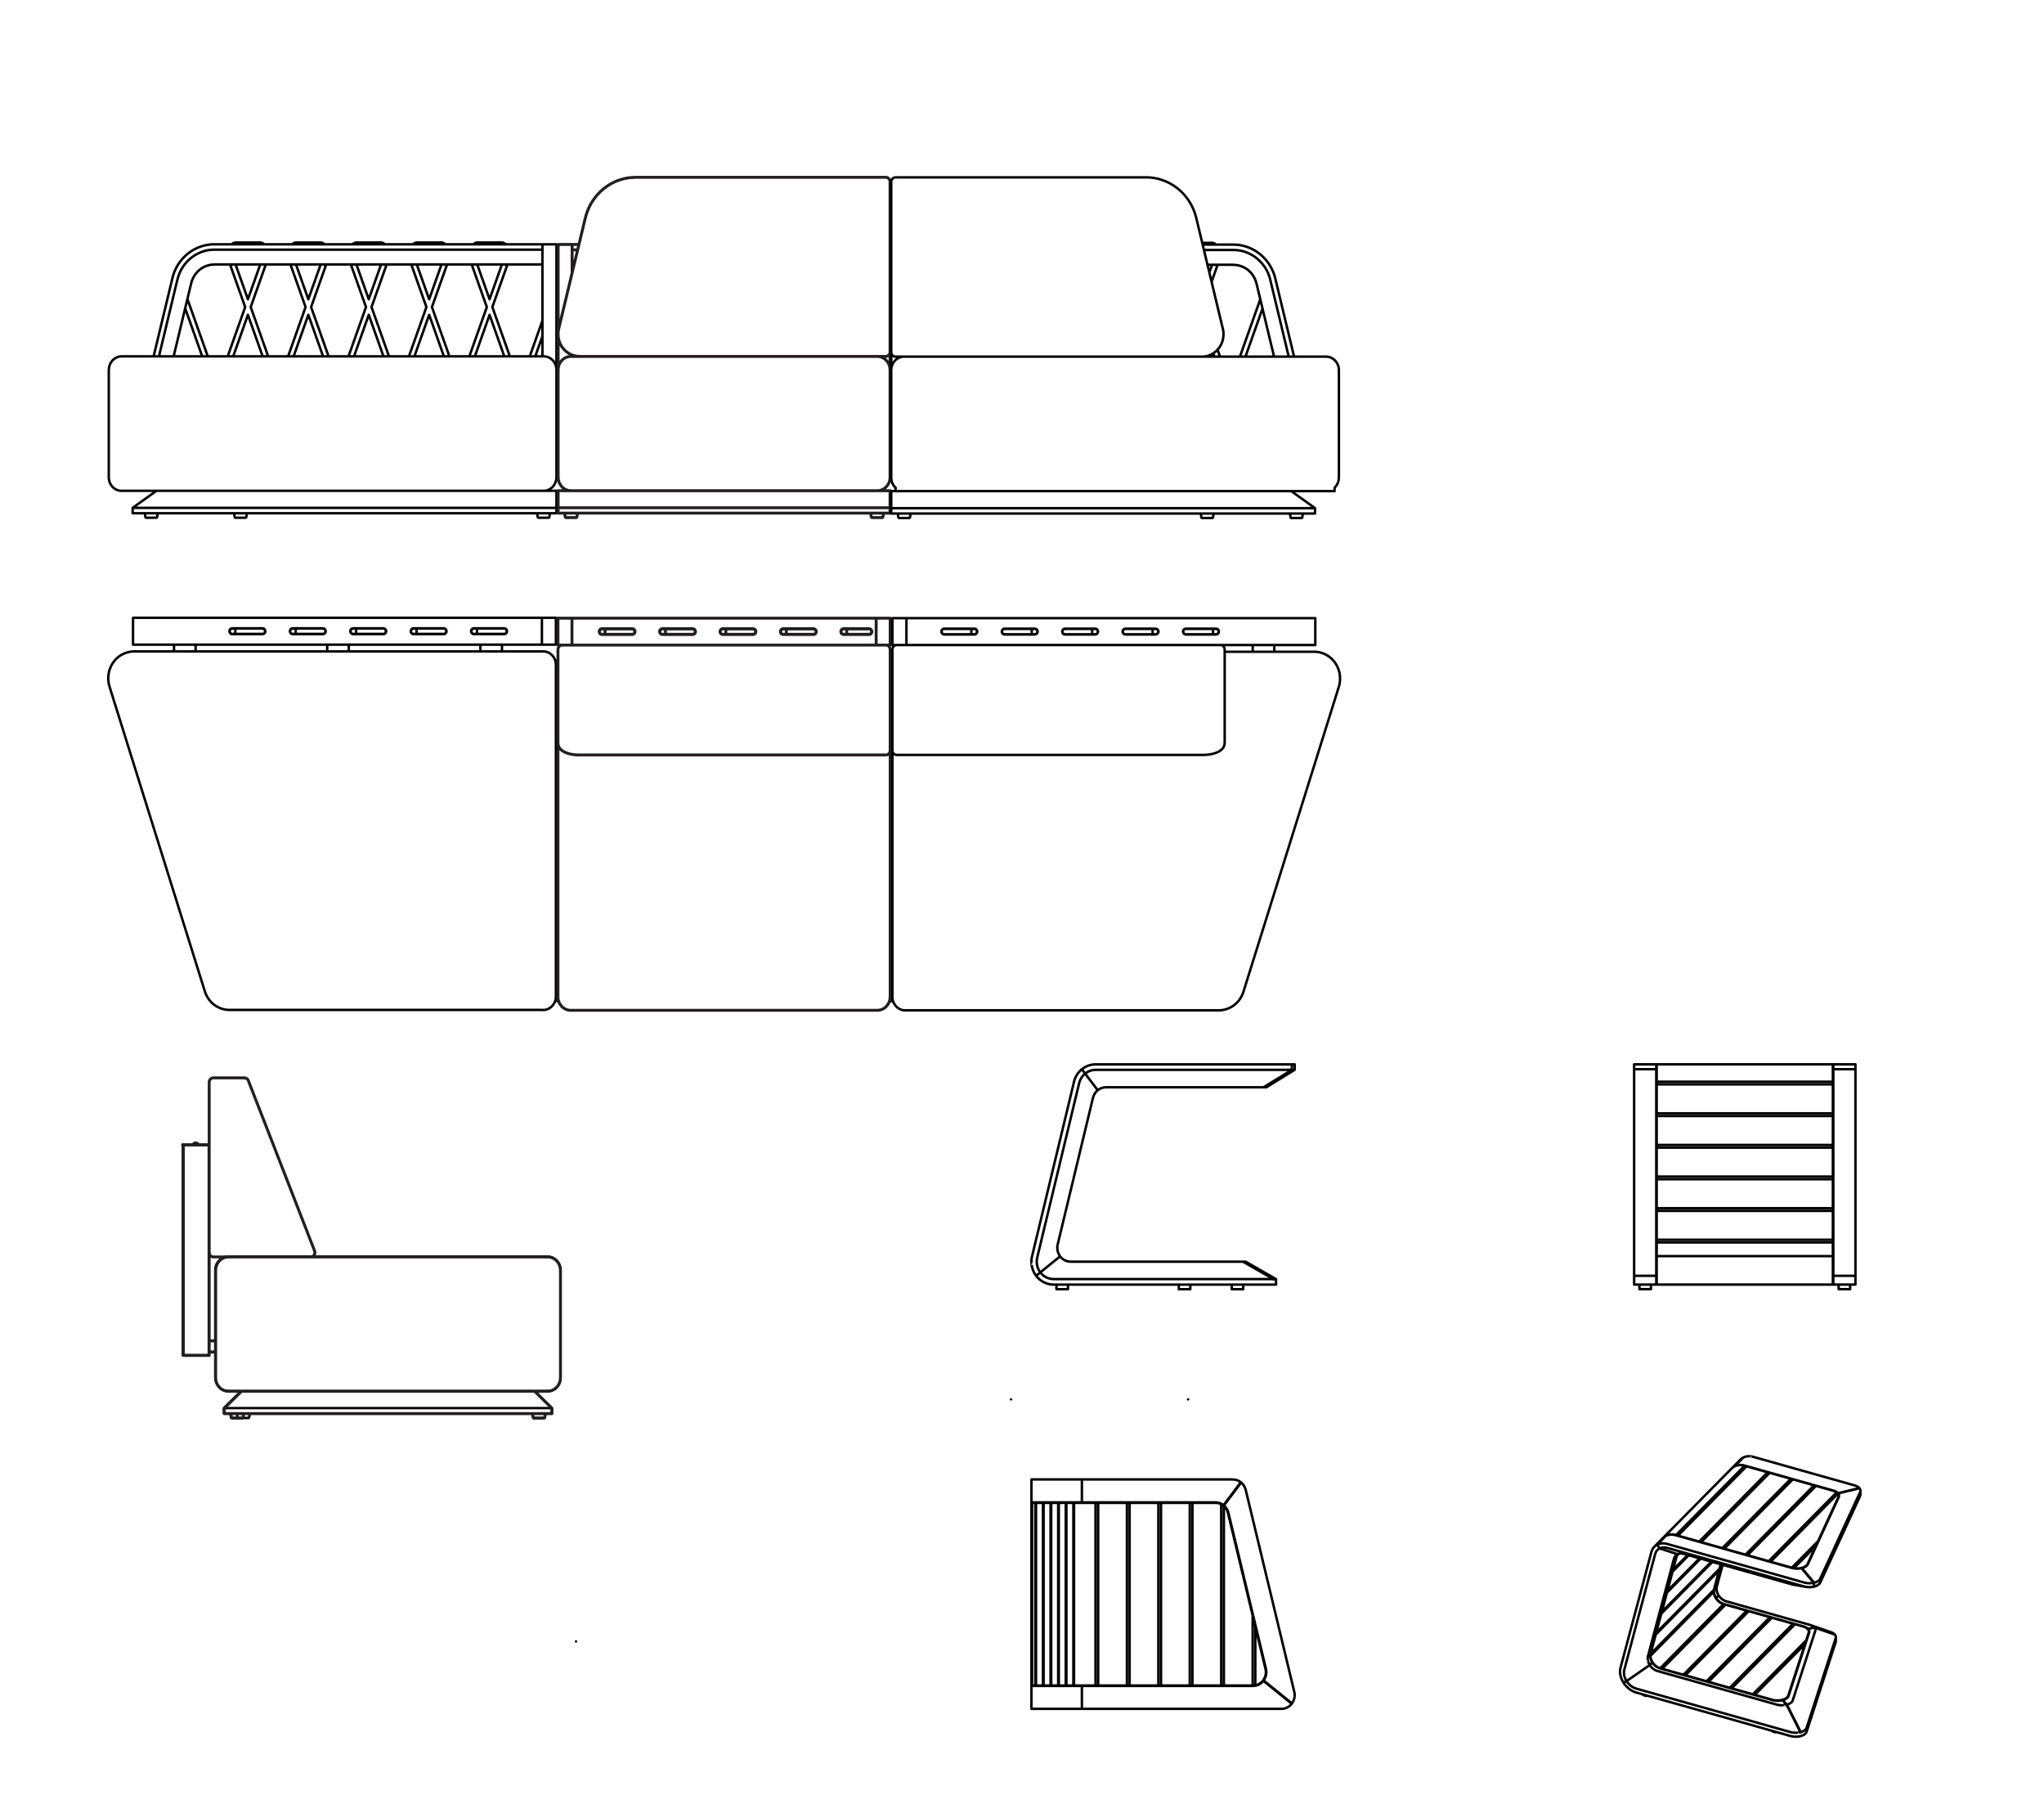 <svg viewBox="0 0 8192 7228.4" version="1.1" xmlns="http://www.w3.org/2000/svg" data-sanitized-data-name="Layer 1" data-name="Layer 1" id="Layer_1">
  <defs>
    <style>
      .cls-1 {
        stroke: #231f20;
        stroke-width: 11.7px;
      }

      .cls-1, .cls-2, .cls-3 {
        fill: none;
        stroke-linecap: round;
        stroke-linejoin: round;
      }

      .cls-2 {
        stroke-width: 9.8px;
      }

      .cls-2, .cls-3 {
        stroke: #000;
      }

      .cls-3 {
        stroke-width: 9.8px;
      }
    </style>
  </defs>
  <path d="M1671.6,978.9v-7.1h0M1649.1,1061.7h.2l.6-.2,1.3-.3,2-.4,2.9-.5,3.3-.7M945.2,971.7v7.2M1064.6,1061.7h-.2l-.6-.2-1.3-.3-2-.4-2.9-.5-3.3-.7M1671.6,971.7v7.2M1790.9,1061.7h-.2l-.6-.2-1.3-.3-2-.4-2.9-.5-3.3-.7M1913.7,971.7v7.2M2033.1,1061.7h-.2l-.6-.2-1.3-.3-2-.4-2.9-.5-3.3-.7M1187.3,971.7v7.2M1306.6,1061.7h-.2l-.6-.2-1.3-.3-2-.4-2.9-.5-3.3-.7M1429.5,971.7v7.2M1548.8,1061.7h-.2l-.6-.2-1.3-.3-2-.4-2.9-.5-3.3-.7M535.9,2056.6h-4.2M906.8,2056.6h-370.9M2230.2,2056.6H989M2230.2,2056.6v-21.5M535.9,2035h-4.1M906.8,2035h-370.9M2230.2,2035H989M2230.2,2035v-68.3M2178.4,1966.7h51.9M989,2056.6h-82.2M989,2035h-82.2M626.2,2074.6h-40M2198.3,2074.6h-40M983.9,2074.6h-40M945.2,978.9v-7.1h0M922.7,1061.7h.2l.6-.2,1.3-.3,2-.4,2.9-.5,3.3-.7M1187.3,978.9v-7.1h0M1164.8,1061.7h.2l.6-.2,1.3-.3,2-.4,2.9-.5,3.3-.7M1429.5,978.9v-7.1h0M1406.9,1061.7h.2l.6-.2,1.3-.3,2-.4,2.9-.5,3.3-.7M487.9,1427.9h2.5M490.4,1966.7h-2.5M872.6,1966.7h-382.1M490.4,1427.9h382.1M2230.2,1481.8v431.1M2178.4,1966.7H921.9M2230.2,1481.8l-.3-6-1-6-1.6-5.8-2.2-5.6-2.8-5.2-3.3-5-3.9-4.5-4.3-4.1-4.7-3.5-5-3-5.4-2.3-5.6-1.7-5.7-1-5.8-.3M921.9,1427.9h1256.4M921.9,1966.7h-49.3M2178.4,1966.7l5.8-.3,5.7-1,5.6-1.7,5.4-2.3,5-3,4.7-3.5,4.3-4,3.9-4.5,3.3-5,2.8-5.3,2.2-5.6,1.6-5.7,1-6,.3-6M872.6,1427.9h49.3M1913.7,978.9v-7.1h0M1891.2,1061.7h.2l.6-.2,1.3-.3,2-.4,2.9-.5,3.3-.7M2174,978.9h56.2M2174,1427.9v-449.1M2230.2,1481.8v-502.9M2230.2,978.9h0M858.6,1059.7h1315.4M766.3,1134.7l2.3-7.8,2.8-7.7,3.5-7.3,4-7,4.6-6.7,5.1-6.2,5.5-5.8,5.9-5.3,6.4-4.7,6.8-4.2,7.1-3.6,7.3-3,7.6-2.4,7.7-1.7,7.8-1,7.9-.3M766.3,1134.7l-24.2,100.9-24.2,100.9-22,91.4M2174,978.9v21.5M858.6,978.9h1315.4M690.8,1115.1l2.8-10.4,3.4-10.3,4-10,4.6-9.8,5.1-9.5,5.7-9,6.2-8.7,6.7-8.3,7.2-7.9,7.6-7.4,8.1-6.9,8.4-6.4,8.7-5.8,9.1-5.3,9.4-4.7,9.6-4.1,9.9-3.5,10.1-3,10.2-2.2,10.3-1.7,10.3-1,10.4-.3M615.7,1427.9l75.2-312.9M637.1,1427.9l73.9-307.6M858.6,1000.4l-9.6.3-9.6.9-9.5,1.6-9.4,2.2-9.2,2.9-9,3.5-8.8,4-8.6,4.6-8.2,5.1-7.9,5.7-7.6,6.2-7.2,6.6-6.8,7.1-6.3,7.5-5.9,7.9-5.4,8.3-4.9,8.6-4.2,8.9-3.7,9.2-3.2,9.5-2.6,9.6M2174,1000.4H858.6M1671.6,971.7l-3.9.4-3.7,1-3.5,1.7-3.3,2.4-1.8,1.7M1649.1,1059.7v1.9M1720,1199.2l-49.5-139.4M1801.2,1427.9l-70.1-197.6M1720,1261.5l59,166.3M1649.1,1061.7l59.9,168.7M1058.3,978.9l-1.8-1.7-3.3-2.4-3.5-1.7-3.7-1-3.9-.4M1042,971.7h-96.8M1004.7,1230.5l59.9-168.7M934.6,1427.9l59-166.3M982.6,1230.5l-70.1,197.6M1043.1,1059.7l-49.5,139.4M1064.6,1061.7v-1.9M1768.4,971.7h-96.9M1784.7,978.9l-1.8-1.7-3.3-2.4-3.5-1.7-3.7-1-3.9-.4M1790.9,1061.7v-1.9M1731.1,1230.5l59.9-168.7M1660.9,1427.9l59-166.3M1709,1230.5l-70.1,197.6M1769.5,1059.7l-49.5,139.4M2010.5,971.7h-96.8M2026.8,978.9l-1.8-1.7-3.3-2.4-3.5-1.7-3.7-1-3.9-.4M2033.1,1061.7v-1.9M1973.2,1230.5l59.9-168.7M1903.1,1427.9l59-166.3M1951.1,1230.5l-70.1,197.6M2011.6,1059.7l-49.5,139.4M1300.4,978.9l-1.8-1.7-3.3-2.4-3.5-1.7-3.7-1-3.9-.4M1284.2,971.7h-96.9M1246.8,1230.5l59.9-168.7M1176.7,1427.9l59-166.3M1224.7,1230.5l-70.1,197.6M1285.2,1059.7l-49.5,139.4M1306.6,1061.7v-1.9M1526.3,971.7h-96.8M1542.5,978.9l-1.8-1.7-3.3-2.4-3.5-1.7-3.7-1-3.9-.4M1489,1230.5l59.9-168.7M1418.8,1427.9l59-166.3M1466.8,1230.5l-70.1,197.6M1527.3,1059.7l-49.5,139.4M1548.8,1061.7v-1.9M832.7,1427.9l-81.6-229.9M742.2,1235.2l68.3,192.8M531.7,2035v21.5M626.9,1966.7l-47.6,34.1-47.6,34.2M582.8,2071.5v.6c0,0,.3.6.3.6l.3.5.4.4.5.4.6.3.6.2h.6M626.2,2074.6h.6l.6-.3.6-.3.5-.4.4-.4.3-.5.2-.6.2-.6M629.7,2071.5l2.5-15M580.3,2056.6l2.5,15M2154.9,2071.5l.2.6.2.6.3.5.4.4.5.4.6.3.6.2h.6M2198.3,2074.6h.6l.6-.3.6-.3.5-.4.4-.4.3-.5.2-.6v-.6M2201.7,2071.5l2.5-15M2152.4,2056.6l2.5,15M940.5,2071.5v.6c0,0,.3.6.3.6l.3.5.4.4.5.4.6.3.6.2h.6M983.9,2074.6h.6l.6-.3.6-.3.5-.4.4-.4.3-.5.2-.6.2-.6M987.3,2071.5l2.5-15M938,2056.6l2.5,15M945.2,971.7l-3.9.4-3.7,1-3.6,1.7-3.2,2.4-1.8,1.7M922.7,1059.7v1.9M993.6,1199.2l-49.4-139.4M1074.8,1427.9l-70-197.5M993.6,1261.5l59,166.3M922.7,1061.7l59.9,168.7M1187.3,971.7l-3.9.4-3.7,1-3.5,1.7-3.3,2.4-1.8,1.7M1164.8,1059.7v1.9M1235.8,1199.2l-49.5-139.4M1316.9,1427.9l-70.1-197.6M1235.8,1261.5l59,166.3M1164.8,1061.7l59.9,168.7M1429.5,971.7l-3.9.4-3.7,1-3.6,1.7-3.2,2.4-1.8,1.7M1406.9,1059.7v1.9M1477.9,1199.2l-49.4-139.4M1559,1427.9l-70-197.6M1477.9,1261.5l59,166.3M1406.9,1061.7l59.9,168.7M436,1481.8v431.1M487.9,1427.9l-5.8.3-5.7,1-5.5,1.7-5.5,2.3-5,3-4.7,3.5-4.3,4.1-3.8,4.5-3.4,5-2.8,5.2-2.2,5.6-1.6,5.8-1,6-.3,6M436,1912.9l.3,6,1,6,1.6,5.7,2.2,5.6,2.8,5.3,3.4,5,3.8,4.5,4.3,4,4.7,3.5,5,3,5.5,2.3,5.5,1.7,5.7,1,5.8.3M1913.7,971.7l-3.9.4-3.7,1-3.5,1.7-3.3,2.4-1.8,1.7M1891.2,1059.7v1.9M1962.1,1199.2l-49.4-139.4M2043.3,1427.9l-70-197.6M1962.1,1261.5l59,166.3M1891.2,1061.7l59.9,168.7M2174,1284.6l-50.9,143.5M2145.2,1427.9l28.8-81.1" class="cls-3"></path>
  <path d="M10828.9,3474.4h0M10733.3,3383.6h0" class="cls-3"></path>
  <path d="M2320.4,979.6h-27.4M2293,1001.2v-21.5M2293,1001.2h22.1M2301,1060.4h-8M3567.1,1410.2v71.7M3535.3,2074h-39.9M2288.7,1428.2h1226.6M2236.9,1482l.3-6,1-5.9,1.6-5.8,2.2-5.6,2.8-5.3,3.4-4.9,3.8-4.5,4.3-4.1,4.7-3.5,5-2.9,5.5-2.4,5.5-1.6,5.7-1,5.8-.3M3567.1,1482v430.6M2236.9,1912.5v-430.6M2288.7,1966.3l-5.8-.3-5.7-1-5.5-1.6-5.5-2.4-5-2.9-4.7-3.5-4.3-4.1-3.8-4.5-3.4-4.9-2.8-5.3-2.2-5.6-1.6-5.8-1-5.9-.3-6M3515.3,1966.3h-1226.6M3567.1,1912.5l-.3,6-.9,5.9-1.6,5.8-2.2,5.6-2.9,5.3-3.3,4.9-3.8,4.5-4.3,4.1-4.7,3.5-5.1,2.9-5.4,2.4-5.5,1.6-5.7,1-5.9.3M3515.3,1428.2l5.9.3,5.7,1,5.5,1.6,5.4,2.4,5.1,2.9,4.7,3.5,4.3,4.1,3.8,4.5,3.3,4.9,2.9,5.3,2.2,5.6,1.6,5.8.9,5.9.3,6M2308.7,2074h-39.9M3567.1,728.5l-.3-3.5-1-3.4-1.5-3.1-2.1-2.7-2.6-2.2-3-1.7-3.3-1.1-3.4-.3M2547,710.5h1002.9M2345.8,873.7l3.1-11.5,3.5-10.7,3.8-10,4.9-11.1,5.3-10.5,5.7-9.7,10.3-15.3,11-13.8,12.7-13.3,13.4-11.8,14.7-10.8,15.1-9.3,15.9-7.9,16.4-6.4,16.4-4.9,16.6-3.5,16.3-1.9,16.4-.7M2239.4,1316.7l106.4-443M3567.1,728.5v681.7M3567.1,1410.2l-.3,3.5-1,3.4-1.5,3.1-2.1,2.6-2.6,2.3-3,1.6-3.3,1-3.4.4M3549.9,1428.2h-34.5M2323.2,1428.2l-5.9-.3-5.9-.6-5.9-1.1-9.2-2.5-9-3.6-8.9-4.9-8.5-6.1-5.2-4.6-5-5.1-4.6-5.7-2.4-3.3-2.3-3.5-2.2-3.7-2-3.9-1.9-4.1-1.8-4.4-1.6-4.8-1.5-5.2-1.2-5.7-.6-4-.4-3.4-.2-3.7-.2-4.7v-4.7c0,0,.4-4.7.4-4.7l.5-4.1.7-4.6.9-4.1M2293,1093.6v-113.9M2293,1428.2v-5.8M2293,979.6h-56.1M2236.9,1482v-502.3M3567.1,2056.1h-1330.2M3567.1,2056.1v-21.5M2236.9,2056.1v-21.5M3567.1,1966.3v68.2M3515.3,1966.3h51.9M2236.9,1966.3h51.8M2236.9,2034.6v-68.2M3567.1,2034.6h-1330.2M3492,2071l.2.6.2.6.3.5.4.4.5.4.6.3.6.2h.6M3535.3,2074h.6l.6-.2.6-.3.6-.4.3-.4.3-.5.2-.6.2-.6M3538.7,2071l2.5-14.9M3489.4,2056.1l2.5,14.9M2313.1,1428.2l-.3-.8M2265.3,2071l.2.6.2.6.3.5.4.4.5.4.6.3.6.2h.6M2308.7,2074h.6l.6-.2.6-.3.6-.4.4-.4.3-.5.2-.6.2-.6M2312.2,2071l2.5-14.9M2262.8,2056.1l2.5,14.9" class="cls-1"></path>
  <path d="M4943.5,1061h-104.2M5035.8,1135.9l-2.2-7.8-2.9-7.6-3.4-7.3-4-7.1-4.6-6.7-5-6.2-5.5-5.7-5.9-5.3-6.4-4.7-6.8-4.2-7.1-3.6-7.4-3-7.6-2.4-7.7-1.7-7.8-1-7.9-.4M5035.8,1135.9l24.3,101,24.2,100.9,22,91.4M4825.2,1001.7h118.3M4943.5,1001.7l9.6.3,9.6.9,9.5,1.6,9.4,2.2,9.2,2.8,9.1,3.5,8.8,4,8.6,4.6,8.3,5.1,7.9,5.7,7.6,6.2,7.2,6.7,6.7,7.1,6.4,7.5,5.9,7.9,5.4,8.3,4.8,8.6,4.3,8.9,3.7,9.2,3.2,9.4,2.6,9.6M5165,1429.1l-73.9-307.6M5186.4,1429.1l-75.1-312.8M5111.3,1116.4l-2.8-10.5-3.4-10.2-4-10-4.6-9.7-5.2-9.5-5.7-9-6.2-8.8-6.7-8.3-7.2-7.8-7.7-7.4-8-6.9-8.4-6.4-8.8-5.9-9-5.3-9.4-4.7-9.6-4.2-9.9-3.5-10-3-10.2-2.3-10.3-1.7-10.4-.9-10.3-.3M4943.5,980.1h-123.5M3589.2,1968h27.4M3589.2,1954.3v13.7M4818.2,2075.7h40M3603.8,2075.7h40M5344.6,1968h4.2M4962.4,1968h382.1M4880.2,1968h82.2M3616.6,1968h24.4M3641.1,1968h1239.2M5175.9,2075.7h40M4856.9,980.1v-7.3M4879.4,1063h0l-.7-.2-1.3-.2-2-.4-2.8-.6-3.4-.7M3571.9,1483.1v-71.8M4856.9,973v7.3M5314.2,1429.1h-2.5M5311.7,1429.1h-382.1M4880.2,1429.1h-1256.4M3590.4,1955.4l-3.3-3.2-3.9-4.5-3.3-5-2.8-5.2-2.3-5.6-1.5-5.8-1-6-.3-6M3571.9,1483.1v431M4929.5,1429.1h-49.3M3571.9,1483.1l.3-6,1-6,1.5-5.8,2.3-5.6,2.8-5.3,3.3-4.9,3.9-4.5,4.3-4.1,4.7-3.5,5.1-3,5.4-2.4,5.6-1.7,5.7-1,5.8-.4M3571.9,728.7l.3-3.5,1-3.4,1.5-3.1,2.2-2.7,2.5-2.2,3-1.7,3.3-1,3.3-.3M4593.1,710.8h-1004M4794.5,874.1l-3.7-13.8-4.2-12.6-5.2-12.6-6.2-12.8-6.8-11.8-8.1-12.3-8.6-11.4-9.5-10.8-10.3-10.3-10.7-9.4-14.7-10.8-15.2-9.4-16-7.9-16.3-6.5-16.4-5-16.7-3.5-16.3-2-16.4-.7M4901,1317.7l-106.4-443.4M3571.9,728.7v682.5M3571.9,1411.2l.3,3.5,1,3.4,1.5,3.1,2.2,2.7,2.5,2.3,3,1.7,3.3,1,3.3.3M3589.2,1429.1h34.6M4817.1,1429.1l8.9-.4,8.8-1.4,6.2-1.6,6.1-2.1,5.9-2.5,8.9-4.9,8.5-6.1,7.7-7.1,7.1-8.3,3.9-5.7,3.6-6.2,3.3-6.8,1.8-4.5,1.6-4.8,1.4-5.2,1.2-5.7.8-5,.5-5.1.2-4.9v-5l-.8-9.5-1.7-8.9M5266.2,2057.8h4.2M4895.3,2057.8h370.8M3589.2,1968h-17.3M3571.9,2036.3v-68.3M4895.3,2036.3h370.8M5266.2,2036.3h4.2M4813.1,2057.8h82.2M4813.1,2036.3h82.2M3571.9,2057.8h1241.1M3571.9,2036.3h1241.1M3571.9,2057.8v-21.5M4814.8,2072.8l.2.7.2.6.3.5.4.4.5.4.6.3.6.2h.6M4858.2,2075.7h.6l.6-.2.6-.3.5-.4.4-.4.3-.5.3-.6v-.7M4861.6,2072.8l2.5-14.9M4812.3,2057.8l2.5,14.9M4991.6,1429.1l68.4-192.8M5051,1199.2l-81.6,229.9M3600.4,2072.8l.2.7.2.6.3.5.4.4.5.4.6.3.6.2h.6M3643.8,2075.7h.6l.6-.2.6-.3.5-.4.4-.4.3-.5.2-.6v-.7M3647.1,2072.8l2.5-14.9M3597.8,2057.8l2.5,14.9M5348.7,1968v-13.7M5172.4,2072.8l.2.7.2.6.3.5.4.4.5.4.6.3.6.2h.6M5215.8,2075.7h.6l.6-.2.6-.3.5-.4.4-.4.3-.5.3-.6v-.7M5219.3,2072.8l2.5-14.9M5169.9,2057.8l2.5,14.9M4879.4,1063v-1.9M4873.1,980.1l-1.8-1.7-3.3-2.4-3.5-1.7-3.7-1.1-3.9-.4M4855.8,1129.4l23.5-66.4M4857.9,1061l-11.1,31.1M4889.6,1429.1l-9.9-27.9M4862.7,1415.7l4.8,13.5M4856.9,973h-38.6M5348.7,1954.3l2.1-2.1,3.8-4.5,3.3-5,2.8-5.2,2.3-5.6,1.5-5.8,1-6,.3-6M5366.1,1914.1v-431M5366.1,1483.1l-.3-6-1-6-1.5-5.8-2.3-5.6-2.8-5.3-3.3-4.9-3.8-4.5-4.4-4.1-4.7-3.5-5.1-3-5.4-2.4-5.6-1.7-5.7-1-5.8-.4M5270.4,2057.8v-21.6M5270.4,2036.3l-47.6-34.2-47.6-34.2" class="cls-3"></path>
  <g>
    <path d="M1669.4,2540.1v-21.5M1657.4,2540.1l-2-.2-2.5-.8-2.2-1.4-1.8-1.9-1.2-2.4-.7-2.6v-2.7l.7-2.6,1.2-2.4,1.8-1.9,2.2-1.4,2.5-.8,2-.2M1052,2518.5h.6l2.5.5,2.4,1.2,2,1.7,1.5,2.2.9,2.4.3,2.7M1062.4,2529.3l-.3,2.7-.9,2.5-1.5,2.2-2,1.7-2.4,1.2-2.5.5h-.6M943,2518.5h0v10.8M943,2529.3v10.7h0M1778.4,2518.5h.7l2.5.5,2.3,1.2,2,1.7,1.5,2.2,1,2.4.3,2.7M1788.7,2529.3l-.3,2.7-1,2.5-1.5,2.2-2,1.7-2.3,1.2-2.5.5h-.7M1669.4,2518.5h0v10.8M1669.4,2529.3v10.7h0M2020.6,2518.5h.6l2.5.5,2.4,1.2,2,1.7,1.5,2.2.9,2.4.3,2.7M2030.9,2529.3l-.3,2.7-.9,2.5-1.5,2.2-2,1.7-2.4,1.2-2.5.5h-.6M1911.6,2518.5h0v10.8M1911.6,2529.3v10.7h0M1294.1,2518.5h.7l2.5.5,2.3,1.2,2,1.7,1.5,2.2,1,2.4.3,2.7M1304.5,2529.3l-.3,2.7-1,2.5-1.5,2.2-2,1.7-2.3,1.2-2.5.5h-.7M1185.1,2518.5h0v10.8M1185.1,2529.3v10.7h0M1536.3,2518.5h.6l2.5.5,2.4,1.2,2,1.7,1.5,2.2.9,2.4.3,2.7M1546.6,2529.3l-.3,2.7-.9,2.5-1.5,2.2-2,1.7-2.4,1.2-2.5.5h-.6M1427.3,2518.5h0v10.8M1427.3,2529.3v10.7h0M1311.4,2610.1v-26.9M1397.9,2610.1v-26.9M1925.4,2610.1v-26.9M2011.8,2610.1v-26.9M697.5,2610.1v-26.9M783.9,2610.1v-26.9M2228,4010.9h-2.9M2228,4010.9v-17.9M2228,2664v-18M2225.1,2646h2.9M930.9,2540.1l-2-.2-2.4-.8-2.2-1.4-1.8-1.9-1.3-2.4-.6-2.6v-2.7l.6-2.6,1.3-2.4,1.8-1.9,2.2-1.4,2.4-.8,2-.2M943,2540.1v-21.5M1173.1,2540.1l-2-.2-2.5-.8-2.2-1.4-1.8-1.9-1.2-2.4-.7-2.6v-2.7l.7-2.6,1.2-2.4,1.8-1.9,2.2-1.4,2.5-.8,2-.2M1185.1,2540.1v-21.5M1427.3,2540.1v-21.5M1415.2,2540.1l-2-.2-2.4-.8-2.2-1.4-1.8-1.9-1.3-2.4-.6-2.6v-2.7l.6-2.6,1.3-2.4,1.8-1.9,2.2-1.4,2.4-.8,2-.2M2176.2,4046.8H919.7M2228,3993l-.3,6-1,6-1.6,5.8-2.2,5.6-2.8,5.2-3.3,5-3.9,4.5-4.3,4.1-4.7,3.5-5,3-5.4,2.4-5.6,1.7-5.7,1-5.8.3M919.7,4046.8l-8.1-.3-8.1-1-8-1.7-7.9-2.3-7.7-3-7.4-3.5-7.2-4.1-6.8-4.7-6.4-5.2-5.9-5.7-5.5-6.2-5-6.7-4.5-7-4-7.3-3.3-7.8-2.9-7.9M821,3972.4l-382.1-1221.2M2228,2664v1329.1M537.6,2610.1h1638.5M438.9,2751.2l-2.2-8.2-1.5-8.3-1-8.4-.3-8.4.3-8.4,1-8.4,1.5-8.3,2.2-8.2,2.9-7.9,3.3-7.7,4-7.4,4.5-7,5-6.7,5.5-6.2,5.9-5.7,6.4-5.2,6.8-4.7,7.2-4.1,7.4-3.5,7.7-3,7.9-2.3,8-1.7,8.1-1,8.1-.3M2228,2664l-.3-6.1-1-6-1.6-5.7-2.2-5.6-2.8-5.3-3.3-5-3.9-4.5-4.3-4-4.7-3.5-5-3-5.4-2.3-5.6-1.7-5.7-1-5.8-.4M1911.6,2540.1v-21.5M1899.4,2540.1l-2-.2-2.4-.8-2.2-1.4-1.8-1.9-1.3-2.4-.6-2.6v-2.7l.6-2.6,1.3-2.4,1.8-1.9,2.2-1.4,2.4-.8,2-.2M2171.9,2475.4h56.2M2171.9,2475.4v107.8M2171.9,2583.1h56.2M2228,2475.4h0M2228,2583.1v-107.8M2228,2583.1h0M533.2,2475.4h1.5M533.2,2583.1h1.5M534.7,2475.4h153.9M534.7,2583.1h153.9M935.2,2518.5l-1.6-.6-2.7-.4M930.9,2541l2.7-.3,1.6-.6M1047.7,2540.1l1.5.6,2.8.3M1052,2517.6l-2.8.4-1.5.6M1531.9,2540.1l1.5.6,2.8.3M1536.3,2517.6l-2.8.4-1.5.6M1419.5,2518.5l-1.6-.6-2.7-.4M1415.2,2541l2.7-.3,1.6-.6M2016.2,2540.1l1.5.6,2.8.3M2020.6,2517.6l-2.8.4-1.5.6M1903.8,2518.5l-1.6-.6-2.7-.4M1899.4,2541l2.7-.3,1.6-.6M1289.8,2540.1l1.6.6,2.7.3M1294.1,2517.6l-2.7.4-1.6.6M1177.4,2518.5l-1.6-.6-2.7-.4M1173.1,2541l2.7-.3,1.6-.6M1774.1,2540.1l1.6.6,2.7.3M1778.4,2517.6l-2.7.4-1.6.6M1661.7,2518.5l-1.6-.6-2.7-.4M1657.4,2541l2.7-.3,1.6-.6M1294.1,2541l2.7-.3,2.5-1,2.2-1.6,1.8-2.2,1.2-2.4.7-2.7v-2.9l-.7-2.7-1.2-2.4-1.8-2.1-2.2-1.7-2.5-.9-2.7-.4M856.4,2475.4h1315.4M1052,2517.6h-121.1M1294.1,2517.6h-121M1778.4,2517.6h-121M1173.1,2517.6l-2.7.4-2.5.9-2.2,1.7-1.8,2.1-1.2,2.4-.7,2.7v2.9l.7,2.7,1.2,2.4,1.8,2.2,2.2,1.6,2.5,1,2.7.3M930.9,2517.6l-2.7.4-2.5.9-2.3,1.7-1.8,2.1-1.3,2.4-.7,2.7v2.9l.7,2.7,1.3,2.4,1.8,2.2,2.3,1.6,2.5,1,2.7.3M1536.3,2541l2.7-.3,2.5-1,2.3-1.6,1.8-2.2,1.3-2.4.6-2.7v-2.9l-.6-2.7-1.3-2.4-1.8-2.1-2.3-1.7-2.5-.9-2.7-.4M2171.9,2475.4v107.8M1052,2541l2.7-.3,2.5-1,2.3-1.6,1.8-2.2,1.3-2.4.6-2.7v-2.9l-.6-2.7-1.3-2.4-1.8-2.1-2.3-1.7-2.5-.9-2.7-.4M2020.6,2517.6h-121.1M1536.3,2517.6h-121.1M1415.2,2517.6l-2.7.4-2.5.9-2.3,1.7-1.8,2.1-1.3,2.4-.7,2.7v2.9l.7,2.7,1.3,2.4,1.8,2.2,2.3,1.6,2.5,1,2.7.3M1778.4,2541l2.7-.3,2.5-1,2.2-1.6,1.8-2.2,1.2-2.4.7-2.7v-2.9l-.7-2.7-1.2-2.4-1.8-2.1-2.2-1.7-2.5-.9-2.7-.4M1657.4,2517.6l-2.7.4-2.5.9-2.2,1.7-1.8,2.1-1.2,2.4-.7,2.7v2.9l.7,2.7,1.2,2.4,1.8,2.2,2.2,1.6,2.5,1,2.7.3M2020.6,2541l2.7-.3,2.5-1,2.3-1.6,1.8-2.2,1.3-2.4.6-2.7v-2.9l-.6-2.7-1.3-2.4-1.8-2.1-2.3-1.7-2.5-.9-2.7-.4M1899.4,2517.6l-2.7.4-2.5.9-2.3,1.7-1.8,2.1-1.3,2.4-.7,2.7v2.9l.7,2.7,1.3,2.4,1.8,2.2,2.3,1.6,2.5,1,2.7.3M856.4,2583.1h1315.4M1657.4,2541h121M1415.2,2541h121.1M1173.1,2541h121M930.9,2541h121.1M1899.4,2541h121.1M688.6,2475.4h167.8M688.6,2583.1h167.8M1782.7,2518.5h-4.3M1778.4,2540.1h4.3M1669.4,2518.5h-12.1M1657.4,2540.1h12.1M926.6,2540.1h4.3M930.9,2518.5h-4.3M1039.8,2540.1h12.1M1052,2518.5h-12.1M1039.8,2518.5h-96.8M943,2540.1h96.8M1653,2540.1h4.3M1657.4,2518.5h-4.3M1766.3,2540.1h12.1M1778.4,2518.5h-12.1M1766.3,2518.5h-96.9M1669.4,2540.1h96.9M1895.1,2540.1h4.3M1899.4,2518.5h-4.3M2008.4,2540.1h12.1M2020.6,2518.5h-12.1M2008.4,2518.5h-96.8M1911.6,2540.1h96.8M1168.8,2540.1h4.3M1173.1,2518.5h-4.3M1282,2540.1h12.1M1294.1,2518.5h-12.1M1282,2518.5h-96.9M1185.1,2540.1h96.9M1410.9,2540.1h4.3M1415.2,2518.5h-4.3M1524.1,2540.1h12.1M1536.3,2518.5h-12.1M1524.1,2518.5h-96.8M1427.3,2540.1h96.8M1056.3,2518.5h-4.2M1052,2540.1h4.2M943,2518.5h-12.1M930.9,2540.1h12.1M1298.5,2518.5h-4.3M1294.1,2540.1h4.3M1185.1,2518.5h-12.1M1173.1,2540.1h12.1M1540.6,2518.5h-4.2M1536.3,2540.1h4.2M1427.3,2518.5h-12.1M1415.2,2540.1h12.1M2024.8,2518.5h-4.2M2020.6,2540.1h4.2M1911.6,2518.5h-12.1M1899.4,2540.1h12.1M533.2,2475.4v107.8" class="cls-3"></path>
    <path d="M2417.2,2541.6l-1.6.6-2.7.3M2412.8,2519.2l2.7.3,1.6.6M2529.5,2520.1l1.6-.6,2.7-.3M2533.9,2542.5l-2.7-.3-1.6-.6M3385.5,2541.6l-1.6.6-2.7.3M3381.2,2519.2l2.7.3,1.6.6M3478.7,2541.6l1.6.6,2.7.3M3483,2519.2l-2.7.3-1.6.6M2901.3,2541.6l-1.6.6-2.7.3M2897,2519.2l2.7.3,1.6.6M3013.7,2520.1l1.6-.6,2.7-.3M3018.1,2542.5l-2.7-.3-1.6-.6M3255.9,2520.1l1.6-.6,2.7-.3M3260.2,2542.5l-2.7-.3-1.6-.6M3143.4,2541.6l-1.6.6-2.7.3M3139.1,2519.2l2.7.3,1.6.6M2659.2,2541.6l-1.6.6-2.7.3M2654.9,2519.2l2.7.3,1.6.6M2771.7,2520.1l1.6-.6,2.7-.3M2776,2542.5l-2.7-.3-1.6-.6M3381.2,2519.2l-2.7.3-2.5,1-2.2,1.6-1.8,2.1-1.2,2.5-.7,2.7v2.8l.7,2.7,1.2,2.5,1.8,2.1,2.2,1.6,2.5,1,2.7.3M2654.9,2519.2l-2.7.3-2.5,1-2.3,1.6-1.8,2.1-1.3,2.5-.7,2.7v2.8l.7,2.7,1.3,2.5,1.8,2.1,2.3,1.6,2.5,1,2.7.3M2654.9,2519.2h121.1M3483,2542.5l2.7-.3,2.5-1,2.3-1.6,1.8-2.1,1.3-2.5.7-2.7v-2.8l-.7-2.7-1.3-2.5-1.8-2.1-2.3-1.6-2.5-1-2.7-.3M3260.2,2542.5l2.7-.3,2.5-1,2.3-1.6,1.8-2.1,1.3-2.5.7-2.7v-2.8l-.7-2.7-1.3-2.5-1.8-2.1-2.3-1.6-2.5-1-2.7-.3M2897,2519.2l-2.7.3-2.5,1-2.2,1.6-1.8,2.1-1.2,2.5-.7,2.7v2.8l.7,2.7,1.2,2.5,1.8,2.1,2.2,1.6,2.5,1,2.7.3M2776,2542.5l2.7-.3,2.5-1,2.3-1.6,1.8-2.1,1.3-2.5.7-2.7v-2.8l-.7-2.7-1.3-2.5-1.8-2.1-2.3-1.6-2.5-1-2.7-.3M2412.8,2519.2l-2.7.3-2.5,1-2.2,1.6-1.8,2.1-1.2,2.5-.7,2.7v2.8l.7,2.7,1.2,2.5,1.8,2.1,2.2,1.6,2.5,1,2.7.3M2533.9,2542.5l2.7-.3,2.5-1,2.2-1.6,1.8-2.1,1.2-2.5.7-2.7v-2.8l-.7-2.7-1.2-2.5-1.8-2.1-2.2-1.6-2.5-1-2.7-.3M3381.2,2519.2h101.8M3139.1,2519.2h121.1M2292.4,2584.8v-107.8M2337.6,2584.8h-45.2M3511.5,2477v107.8M3511.5,2477h-1219.2M3381.2,2542.5h101.8M3139.1,2519.2l-2.7.3-2.5,1-2.3,1.6-1.8,2.1-1.3,2.5-.7,2.7v2.8l.7,2.7,1.3,2.5,1.8,2.1,2.3,1.6,2.5,1,2.7.3M3139.1,2542.5h121.1M2897,2519.2h121M3018.1,2542.5l2.7-.3,2.5-1,2.2-1.6,1.8-2.1,1.2-2.5.7-2.7v-2.8l-.7-2.7-1.2-2.5-1.8-2.1-2.2-1.6-2.5-1-2.7-.3M2897,2542.5h121M2654.9,2542.5h121.1M2412.8,2519.2h121M2412.8,2542.5h121M3567.7,2584.8v-107.8M3511.5,2477v107.8M3567.7,2477h-56.2M3567.7,2584.8h-17.3M3393.4,2520.1h0v21.5M3381.2,2520.1h-1.3l-2.5.8-2.3,1.4-1.9,1.9-1.4,2.3-.8,2.5-.2,2.7.5,2.7,1.1,2.4,1.6,2.1,2.1,1.6,2.4,1,2.5.3M3139.1,2520.1h-1.3l-2.5.8-2.3,1.4-1.9,1.9-1.4,2.3-.8,2.5v2.7c0,0,.3,2.7.3,2.7l1.1,2.4,1.6,2.1,2,1.6,2.4,1,2.5.3M3151.3,2520.1h0v21.5M2897,2520.1h-1.3l-2.5.8-2.3,1.4-1.9,1.9-1.4,2.3-.8,2.5-.2,2.7.5,2.7,1.1,2.4,1.6,2.1,2.1,1.6,2.4,1,2.5.3M2909.2,2520.1h0v21.5M2667.1,2520.1h0v21.5M2654.9,2520.1h-1.3l-2.5.8-2.3,1.4-1.9,1.9-1.4,2.3-.8,2.5v2.7c0,0,.3,2.7.3,2.7l1.1,2.4,1.6,2.1,2,1.6,2.4,1,2.5.3M3260.2,2520.1h.6l2.5.5,2.4,1.2,2,1.7,1.5,2.2.9,2.5.3,2.7M3270.6,2530.8l-.3,2.7-.9,2.5-1.5,2.2-2,1.7-2.4,1.2-2.5.5h-.6M3151.3,2520.1h0v10.8M3151.3,2530.8v10.8M2909.2,2520.1h0v10.8M2909.2,2530.8v10.8M3018.1,2520.1h.7l2.5.5,2.3,1.2,2,1.7,1.5,2.2,1,2.5.3,2.7M3028.5,2530.8l-.3,2.7-1,2.5-1.5,2.2-2,1.7-2.3,1.2-2.5.5h-.7M2667.1,2520.1h0v10.8M2667.1,2530.8v10.8M2776,2520.1h.6l2.5.5,2.4,1.2,2,1.7,1.5,2.2.9,2.5.3,2.7M2786.4,2530.8l-.3,2.7-.9,2.5-1.5,2.2-2,1.7-2.4,1.2-2.5.5h-.6M2425,2520.1h0v21.5M2412.8,2520.1h-1.3l-2.5.8-2.3,1.4-1.9,1.9-1.4,2.3-.8,2.5-.2,2.7.5,2.7,1.1,2.4,1.6,2.1,2.1,1.6,2.4,1,2.5.3M2236.2,3994.5l.3,6,1,6,1.6,5.7,2.2,5.6,2.8,5.3,3.4,5,3.8,4.5,4.3,4,4.7,3.5,5,3,5.5,2.3,5.5,1.7,5.7,1,5.8.3M3515.8,4048.3h-1227.8M3515.8,4048.3l5.9-.3,5.7-1,5.5-1.7,5.4-2.3,5.1-3,4.7-3.5,4.3-4,3.8-4.5,3.3-5,2.9-5.3,2.2-5.6,1.6-5.7.9-6,.3-6M3567.7,3007.1v987.4M2236.2,3994.5v-1016.5M2236.2,2978v-.2M2337.6,2584.8h24.4M3567.7,2731.3v275.7M3567.7,2602.7v128.7M3550.4,2584.8l3.4.3,3.3,1,3,1.7,2.6,2.3,2.1,2.7,1.5,3.1,1,3.4.3,3.5M2362,2584.8h184.6M2546.5,2584.8h1003.8M2292.4,2584.8h-56.2M2292.4,2584.8v-107.8M2292.4,2477h-56.2M2236.2,2584.8v-107.8M2425,2520.1h0v10.8M2425,2530.8v10.8M2533.9,2520.1h.7l2.5.5,2.3,1.2,2,1.7,1.5,2.2,1,2.5.3,2.7M2544.3,2530.8l-.3,2.7-1,2.5-1.5,2.2-2,1.7-2.3,1.2-2.5.5h-.7M3393.4,2520.1h0v10.8M3393.4,2530.8v10.8M3483,2520.1h.7l2.5.5,2.4,1.2,2,1.7,1.5,2.2,1,2.5.3,2.7M3493.4,2530.8l-.3,2.7-1,2.5-1.5,2.2-2,1.7-2.4,1.2-2.5.5h-.7M3567.7,3994.5v17.9M2236.2,4012.4v-17.9M2239.2,4012.4h-3M3567.7,4012.4h-3M3483,2541.6h4.3M3487.3,2520.1h-4.3M3381.2,2541.6h12.1M3393.4,2520.1h-12.1M3260.2,2541.6h4.2M3264.4,2520.1h-4.2M3139.1,2541.6h12.1M3151.3,2520.1h-12.1M3018.1,2541.6h4.3M3022.4,2520.1h-4.3M2897,2541.6h12.1M2909.2,2520.1h-12.1M2776,2541.6h4.2M2780.2,2520.1h-4.2M2654.9,2541.6h12.1M2667.1,2520.1h-12.1M3134.8,2541.6h4.2M3139.1,2520.1h-4.2M3248.1,2541.6h12.1M3260.2,2520.1h-12.1M3248.1,2520.1h-96.8M3151.3,2541.6h96.8M2892.7,2541.6h4.3M2897,2520.1h-4.3M3006,2520.1h-96.9M2909.2,2541.6h96.9M3006,2541.6h12.1M3018.1,2520.1h-12.1M2650.6,2541.6h4.2M2654.9,2520.1h-4.2M2763.9,2520.1h-96.8M2667.1,2541.6h96.8M2763.9,2541.6h12.1M2776,2520.1h-12.1M2533.9,2541.6h4.3M2538.2,2520.1h-4.3M2412.8,2541.6h12.1M2425,2520.1h-12.1M3550.4,3025l3.4-.3,3.3-1,3-1.7,2.6-2.3,2.1-2.7,1.5-3.1,1-3.4.3-3.5M2322.6,3025h1227.8M2253.5,2584.8l-3.4.3-3.3,1-3,1.7-2.6,2.3-2.1,2.7-1.5,3.1-1.1,3.4-.3,3.5M2236.2,2602.7v375.4M2236.2,2977.9l.7,6.7,1.8,5.6,2,4.2,1.5,2.4,1.1,1.5.9,1.2,1.1,1.2,1.1,1.3,1.3,1.3,3.5,3,4.2,3,3.6,2.2,4,2.1,4.8,2.2,6.6,2.4,5.5,1.7,6.4,1.7,7.5,1.4,8.6,1.2,9.6.8,10.5.3M2408.5,2541.6h4.3M2412.8,2520.1h-4.3M2521.8,2520.1h-96.9M2425,2541.6h96.9M2521.8,2541.6h12.1M2533.9,2520.1h-12.1M3376.9,2541.6h4.3M3381.2,2520.1h-4.3M3470.9,2520.1h-77.5M3393.4,2541.6h77.5M3470.9,2541.6h12.1M3483,2520.1h-12.1" class="cls-1"></path>
    <path d="M3905.2,2541.5l2-.2,2.5-.9,2.2-1.4,1.8-1.9,1.2-2.4.7-2.6v-2.7l-.7-2.6-1.2-2.4-1.8-2-2.2-1.4-2.5-.9-2-.2M3893,2541.5v-21.6M5271.5,2476.9h-1.5M5271.5,2584.7h-1.5M5269.9,2476.9h-153.9M5269.9,2584.7h-153.9M4757,2541.5l-1.6.5-2.7.4M4752.6,2519.1l2.7.4,1.6.5M4869.3,2519.9l1.6-.5,2.7-.4M4873.7,2542.4l-2.7-.4-1.6-.5M4272.7,2541.5l-1.6.5-2.7.4M4268.4,2519.1l2.7.4,1.6.5M4385.1,2519.9l1.6-.5,2.7-.4M4389.4,2542.4l-2.7-.4-1.6-.5M4627.2,2519.9l1.6-.5,2.7-.4M4631.6,2542.4l-2.7-.4-1.6-.5M4514.8,2541.5l-1.5.5-2.7.4M4510.5,2519.1l2.7.4,1.5.5M4030.5,2541.5l-1.5.5-2.7.4M4026.3,2519.1l2.7.4,1.5.5M4143,2519.9l1.6-.5,2.7-.4M4147.3,2542.4l-2.7-.4-1.6-.5M3788.5,2541.5l-1.6.5-2.7.4M3784.1,2519.1l2.7.4,1.6.5M3900.9,2519.9l1.6-.5,2.7-.4M3905.2,2542.4l-2.7-.4-1.6-.5M4948.3,2476.9h-1315.4M3632.8,2476.9v107.8M4948.3,2584.7h-141.4M4026.3,2542.4l-2.7-.4-2.5-.9-2.3-1.7-1.8-2.1-1.3-2.4-.6-2.7v-2.9l.6-2.7,1.3-2.4,1.8-2.1,2.3-1.7,2.5-.9,2.7-.4M4026.3,2519.1h121M4147.3,2519.1l2.7.4,2.5.9,2.3,1.7,1.8,2.1,1.3,2.4.7,2.7v2.9l-.7,2.7-1.3,2.4-1.8,2.1-2.3,1.7-2.5.9-2.7.4M4147.3,2542.4h-121M4268.4,2542.4l-2.7-.4-2.5-.9-2.2-1.7-1.8-2.1-1.2-2.4-.7-2.7v-2.9l.7-2.7,1.2-2.4,1.8-2.1,2.2-1.7,2.5-.9,2.7-.4M4268.4,2519.1h121M4389.4,2519.1l2.7.4,2.5.9,2.3,1.7,1.8,2.1,1.3,2.4.6,2.7v2.9l-.6,2.7-1.3,2.4-1.8,2.1-2.3,1.7-2.5.9-2.7.4M4389.4,2542.4h-121M4510.5,2542.4l-2.7-.4-2.5-.9-2.3-1.7-1.8-2.1-1.3-2.4-.6-2.7v-2.9l.6-2.7,1.3-2.4,1.8-2.1,2.3-1.7,2.5-.9,2.7-.4M4510.5,2519.1h121M4631.6,2519.1l2.7.4,2.5.9,2.3,1.7,1.8,2.1,1.3,2.4.7,2.7v2.9l-.7,2.7-1.3,2.4-1.8,2.1-2.3,1.7-2.5.9-2.7.4M4631.6,2542.4h-121M4752.6,2542.4l-2.7-.4-2.5-.9-2.2-1.7-1.8-2.1-1.2-2.4-.7-2.7v-2.9l.7-2.7,1.2-2.4,1.8-2.1,2.2-1.7,2.5-.9,2.7-.4M4752.6,2519.1h121M4873.7,2519.1l2.7.4,2.5.9,2.3,1.7,1.8,2.1,1.3,2.4.6,2.7v2.9l-.6,2.7-1.3,2.4-1.8,2.1-2.3,1.7-2.5.9-2.7.4M4873.7,2542.4h-121M3784.1,2542.4l-2.7-.4-2.5-.9-2.2-1.7-1.8-2.1-1.2-2.4-.7-2.7v-2.9l.7-2.7,1.2-2.4,1.8-2.1,2.2-1.7,2.5-.9,2.7-.4M3784.1,2519.1h121M3905.2,2519.1l2.7.4,2.5.9,2.3,1.7,1.8,2.1,1.3,2.4.6,2.7v2.9l-.6,2.7-1.3,2.4-1.8,2.1-2.3,1.7-2.5.9-2.7.4M3905.2,2542.4h-121M5116,2476.9h-167.8M5116,2584.7h-167.8M4377.3,2541.5v-21.6M4389.4,2541.5l2-.2,2.5-.9,2.2-1.4,1.8-1.9,1.2-2.4.7-2.6v-2.7l-.7-2.6-1.2-2.4-1.8-2-2.2-1.4-2.5-.9-2-.2M4619.4,2519.9h0v10.8M4619.4,2530.8v10.7h0M4510.5,2519.9h-.7l-2.5.6-2.4,1.2-2,1.7-1.5,2.2-1,2.4-.3,2.7M4500.1,2530.8l.3,2.7,1,2.4,1.5,2.2,2,1.7,2.4,1.2,2.5.5h.7M5020.7,2611.6v-26.9M5107.1,2611.6v-26.9M4147.3,2541.5l2-.2,2.4-.9,2.2-1.4,1.8-1.9,1.3-2.4.7-2.6v-2.7l-.7-2.6-1.3-2.4-1.8-2-2.2-1.4-2.4-.9-2-.2M4135.1,2541.5v-21.6M4268.4,2519.9h-.7l-2.5.6-2.4,1.2-2,1.7-1.5,2.2-1,2.4-.3,2.7M4258,2530.8l.3,2.7,1,2.4,1.5,2.2,2,1.7,2.4,1.2,2.5.5h.7M4377.3,2519.9h0v10.8M4377.3,2530.8v10.7h0M4873.7,2541.5l2-.2,2.5-.9,2.2-1.4,1.8-1.9,1.2-2.4.7-2.6v-2.7l-.7-2.6-1.2-2.4-1.8-2-2.2-1.4-2.5-.9-2-.2M4861.6,2541.5v-21.6M3632.8,2476.9h-56.2M3576.6,2584.7v-107.8M3593.8,2584.7h-17.3M3632.8,2476.9v107.8M4135.1,2519.9h0v10.8M4135.1,2530.8v10.7h0M4026.3,2519.9h-.7l-2.5.6-2.4,1.2-2,1.7-1.5,2.2-1,2.4-.3,2.7M4015.9,2530.8l.3,2.7,1,2.4,1.5,2.2,2,1.7,2.4,1.2,2.5.5h.7M4861.6,2519.9h0v10.8M4861.6,2530.8v10.7h0M4752.6,2519.9h-.7l-2.5.6-2.4,1.2-2,1.7-1.5,2.2-1,2.4-.3,2.7M4742.2,2530.8l.3,2.7,1,2.4,1.5,2.2,2,1.7,2.4,1.2,2.5.5h.7M3576.6,3994.5l.3,6,1,6,1.5,5.8,2.3,5.6,2.8,5.2,3.3,5,3.9,4.5,4.3,4.1,4.7,3.5,5.1,3,5.4,2.4,5.6,1.7,5.7,1,5.8.3M3628.5,4048.3h1256.4M4884.9,4048.3l8.1-.3,8.1-1,8-1.7,7.8-2.3,7.7-3,7.4-3.5,7.1-4.1,6.8-4.7,6.4-5.2,5.9-5.7,5.5-6.2,5-6.7,4.5-7,4-7.3,3.4-7.8,2.8-7.9M4983.5,3973.9l382.1-1221.3M3576.6,3007v987.4M5267,2611.6h-358.7M5365.7,2752.6l2.3-8.1,1.5-8.3.9-8.4.3-8.4-.3-8.5-.9-8.4-1.5-8.3-2.3-8.2-2.8-7.9-3.4-7.7-4-7.4-4.5-7-5-6.7-5.5-6.2-5.9-5.7-6.4-5.2-6.8-4.7-7.1-4.2-7.4-3.5-7.7-3-7.8-2.3-8-1.7-8.1-1-8.1-.3M3784.1,2519.9h-.7l-2.5.6-2.4,1.2-2,1.7-1.5,2.2-1,2.4-.3,2.7M3773.7,2530.8l.3,2.7,1,2.4,1.5,2.2,2,1.7,2.4,1.2,2.5.5h.7M3893,2519.9h0v10.8M3893,2530.8v10.7h0M4908.3,2978v-.2M4806.9,2584.7h-24.4M3576.6,2731.2v275.7M4597.8,2584.7h-1004M3593.8,2584.7l-3.3.3-3.3,1.1-3,1.7-2.5,2.2-2.2,2.7-1.5,3.1-1,3.4-.3,3.5M3576.6,2602.6v128.7M4782.5,2584.7h-184.6M3576.6,4012.5v-18M3576.6,4012.5h2.9M4619.4,2541.5v-21.6M4631.6,2541.5l2-.2,2.4-.9,2.2-1.4,1.8-1.9,1.3-2.4.7-2.6v-2.7l-.7-2.6-1.3-2.4-1.8-2-2.2-1.4-2.4-.9-2-.2M3779.8,2541.5h4.3M3784.1,2519.9h-4.3M3905.2,2519.9h-12.1M3893,2541.5h12.1M5271.5,2584.7v-107.8M4264,2541.5h4.3M4268.4,2519.9h-4.3M4389.4,2519.9h-12.1M4377.3,2541.5h12.1M4635.9,2519.9h-4.3M4631.6,2541.5h4.3M4522.6,2541.5h96.8M4619.4,2519.9h-96.8M4510.5,2541.5h12.1M4522.6,2519.9h-12.1M4021.9,2541.5h4.3M4026.3,2519.9h-4.3M4147.3,2519.9h-12.1M4135.1,2541.5h12.1M4393.8,2519.9h-4.3M4389.4,2541.5h4.3M4268.4,2541.5h12.1M4280.5,2519.9h-12.1M4280.5,2541.5h96.8M4377.3,2519.9h-96.8M4748.2,2541.5h4.3M4752.6,2519.9h-4.3M4873.7,2519.9h-12.1M4861.6,2541.5h12.1M4151.7,2519.9h-4.3M4147.3,2541.5h4.3M4038.3,2541.5h96.8M4135.1,2519.9h-96.8M4026.3,2541.5h12.1M4038.3,2519.9h-12.1M4878,2519.9h-4.3M4873.7,2541.5h4.3M4764.8,2541.5h96.8M4861.6,2519.9h-96.8M4752.6,2541.5h12.1M4764.8,2519.9h-12.1M3909.5,2519.9h-4.3M3905.2,2541.5h4.3M3784.1,2541.5h12.1M3796.2,2519.9h-12.1M3796.2,2541.5h96.8M3893,2519.9h-96.8M3576.6,3007l.3,3.5,1,3.4,1.5,3.1,2.2,2.7,2.5,2.2,3,1.7,3.3,1,3.3.4M3593.8,3025h1227.9M4908.3,2602.6l-.3-3.5-1-3.4-1.5-3.1-2.2-2.7-2.6-2.2-3-1.7-3.3-1.1-3.3-.3M4908.3,2978v-375.4M4821.8,3025l9.4-.3,8.1-.7,6.9-.8,5.7-.9,4.6-.9,3.4-.8,2.4-.7,1.6-.4,3.3-.9,4.3-1.4,5.2-1.9,5.1-2.4,4.3-2.3,5.6-3.7,4.1-3.3,3.2-3.2,1.3-1.5,1.2-1.6,1.8-2.7,1.6-3,1.5-3.9,1.1-4.7.4-5.3M4506.1,2541.5h4.3M4510.5,2519.9h-4.3M4631.6,2519.9h-12.1M4619.4,2541.5h12.1" class="cls-3"></path>
  </g>
  <g>
    <path d="M773.7,4586.2l1-2.2,1.7-2.1,2-1.6,2.4-1,2.5-.3M783.5,4578.9l2.5.3,2.4,1,2,1.6,1.7,2.1,1,2.2M862.8,5416.8h-26M862.8,5372h-26M2211.7,5663.7h-59.7M2211.7,5642.2v21.5M2152,5663.7H1010.6M1001.1,5575l2.1-1M1001.1,5573.9v1M966.5,5573.9l-69.1,68.3M2152,5642.2H1010.6M2211.7,5642.2h-59.7M1010.6,5663.7h-113.2M1010.6,5642.2h-113.2M897.4,5642.2v21.5M995.2,5681.8h-40M955.1,5681.8h-25.9M2179.9,5681.8h-40M793.2,4586.2l-.3-.9-1.4-2.3-1.9-1.9-2.3-1.3-2.5-.7h-2.5l-2.5.7-2.3,1.3-1.9,1.9-1.4,2.3-.3.9M2158.6,5035.2h35.8M2194.5,5035.2l5.9.3,5.7,1,5.5,1.7,5.4,2.3,5.1,3,4.7,3.5,4.3,4.1,3.8,4.5,3.3,5,2.9,5.2,2.2,5.6,1.5,5.8,1,6,.3,6M2194.5,5573.9h-35.8M2246.3,5520.1l-.3,6-1,6-1.5,5.7-2.2,5.6-2.9,5.3-3.3,5-3.8,4.5-4.3,4-4.7,3.5-5.1,3-5.4,2.3-5.5,1.7-5.7,1-5.9.3M2246.3,5089v431.1M982.6,5035.2h1176.1M2158.6,5573.9H982.6M862.8,5089l.3-6,1-6,1.5-5.8,2.3-5.6,2.8-5.2,3.3-5,3.9-4.5,4.3-4.1,4.7-3.5,5-3,5.4-2.3,5.6-1.7,5.7-1,5.8-.3M914.6,5035.2h67.9M862.8,5520.1v-431.1M914.6,5573.9l-5.8-.3-5.7-1-5.6-1.7-5.4-2.3-5-3-4.7-3.5-4.3-4-3.9-4.5-3.3-5-2.8-5.3-2.3-5.6-1.5-5.7-1-6-.3-6M982.6,5573.9h-67.9M733,4722.3v-131l-1.5-2.2v-3M836.8,4722.3v-131l-1.5-2.2v-3M835.3,4586.2h-103.7M733,5363.3v-641M836.8,5363.3v-641M733,5430.3v-66.9M836.8,5430.3h-103.7M836.8,5430.3v-66.9M2211.7,5642.2l-34.6-34.2-34.6-34.1M951.8,5678.8v.6c0,0,.3.6.3.6l.3.5.4.4.5.4.6.3.6.2h.6M995.2,5681.8h.6l.6-.3.6-.3.5-.4.4-.4.3-.5.2-.6.2-.6M998.6,5678.8l2.5-15M949.3,5663.7l2.5,15M925.8,5678.8l.2.6.2.6.3.5.4.4.5.4.6.3.6.2h.6M923.3,5663.7l2.5,15M2136.5,5678.8l.2.6.2.6.3.5.4.4.5.4.6.3.6.2h.6M2179.9,5681.8h.6l.6-.3.6-.3.6-.4.4-.4.3-.5.2-.6.2-.6M2183.3,5678.8l2.5-15M2133.9,5663.7l2.5,15" class="cls-3"></path>
    <path d="M838.4,5417.8h25.9M838.4,5372.9h25.9M970.7,5682.4h-39.9M776.9,4588.1l.2-.4,1.2-2.4,1.8-1.9,2.2-1.4,2.5-.8,2.5-.2,2.5.5,2.4,1.1,2,1.7,1.5,2.2.7,1.6M2194.5,5574.8l5.8-.3,5.7-1,5.6-1.6,5.4-2.4,5.1-2.9,4.7-3.5,4.3-4.1,3.9-4.5,3.3-4.9,2.8-5.3,2.3-5.6,1.5-5.8,1-5.9.3-6M2246.3,5090.4l-.3-6-1-5.9-1.5-5.8-2.3-5.6-2.8-5.3-3.3-4.9-3.9-4.5-4.3-4.1-4.7-3.5-5.1-2.9-5.4-2.4-5.6-1.6-5.7-1-5.8-.3M2246.3,5090.4v430.6M968,5574.8h-51.8M2194.5,5574.8h-51.8M916.2,5036.6h1278.3M864.3,5520.9l.3,6,1,5.9,1.5,5.8,2.3,5.6,2.8,5.3,3.3,4.9,3.8,4.5,4.3,4.1,4.7,3.5,5.1,2.9,5.4,2.4,5.5,1.6,5.7,1,5.9.3M864.3,5090.4l.3-6,1-5.9,1.5-5.8,2.3-5.6,2.8-5.3,3.3-4.9,3.8-4.5,4.3-4.1,4.7-3.5,5.1-2.9,5.4-2.4,5.5-1.6,5.7-1,5.9-.3M864.3,5520.9v-430.6M2180,5682.4h-40M838.4,4486.5v-149.6M838.4,4336.9l.3-3.5,1-3.4,1.5-3.1,2.1-2.7,2.6-2.2,3-1.6,3.3-1.1,3.4-.3M995.5,4330.2l.3.8.9,2.4,1.5,4,2.2,5.7,2.9,7.4,3.5,9.1,4.2,10.7,4.7,12.2,5.5,14.2,5.9,15.3,6.4,16.3,6.6,16.9,6.7,17.2,6.7,17.3M991.8,4324.3l1.1,1.4,1.5,2.2,1.1,2.4M979.5,4319l2.5.2,2.5.6,2.3.8M979.5,4319h-123.7M838.4,4588.1v-101.6M1053.7,4479.8l172.3,443M855.8,5036.6l-3.4-.3-3.3-1-3-1.6-2.6-2.3-2.1-2.6-1.5-3.1-1-3.4-.3-3.5M916.2,5036.6h-60.4M1260.7,5012l1,3.4.3,3.5-.3,3.5-1,3.4-1.6,3.1-2.1,2.6-2.6,2.2-3,1.6-3.2,1-3.4.3M1226,4922.8l3.6,9.2,3.8,9.8,4,10.2,4,10.4,4,10.1,3.7,9.5,3.3,8.5,3.1,7.8,2.4,6.1,1.5,4.2,1,2.4.2.8M838.4,4588.1h-103.7M734.8,5431.3h103.7M734.8,5431.3v-843.2M838.4,5431.3v-843.2M776.9,4588.1l1.1-2.2,1.6-2,2.1-1.6,2.4-1,2.6-.3M786.6,4581l2.5.3,2.4,1,2,1.6,1.6,2,1.1,2.2M2211.9,5643l-38.7-38.2-30.4-30M2142.7,5574.8H968M968,5574.8l-69.1,68.2M898.9,5643v21.5M2211.9,5664.5H898.9M2211.9,5664.5v-21.5M927.3,5679.4l.2.6.2.6.3.5.4.4.5.4.6.3.6.2h.6M970.7,5682.4h.6l.6-.2.6-.3.5-.4.4-.4.3-.5.3-.6v-.6M974.1,5679.4l2.5-14.9M924.8,5664.5l2.5,14.9M2136.6,5679.4v.6c0,0,.3.6.3.6l.3.5.4.4.5.4.6.3.6.2h.6M2180,5682.4h.6l.6-.2.6-.3.5-.4.4-.4.3-.5.2-.6.2-.6M2183.4,5679.4l2.5-14.9M2134.1,5664.5l2.5,14.9M993,4325.7l-2.8-2.8-3.3-2-3.5-1.1h-3.6" class="cls-1"></path>
  </g>
  <path d="M5176.9,4264.9h1.1M5075.1,4356.8h-11.1M5178,4264.9h10.8M5178,4264.9l-.5,1.8M5177.5,4286.9h11.1M5177.5,4286.9v-20.2M5064,4356.8l37.2-22.9,38.2-23.5,38.1-23.5M4383,4346.8l-5.4-7.2M4399.4,4368.5l-16.3-21.7M4349.1,4301.8l-13.1-17.4M4390.6,4264.9h745M4390.6,4264.9l-7.4.3-7.3,1-7.2,1.6-7.1,2.1-6.8,2.8-6.6,3.4-6.3,3.9-5.9,4.5M5177.5,4286.9v-20.2M5177.5,4266.7l-.6-1.8M5135.6,4264.9h41.4M5064,4356.8h-41.9M5064,4356.8l37.2-22.9,38.2-23.5,38.1-23.5M5135.6,4286.9h41.9M4390.6,4286.9h745M4349.1,4301.8l9.4-6.4,10.2-4.7,10.8-2.9,11.1-1M4399.4,4368.5l-21.8-28.9-14.3-18.9-14.3-18.9M4432.2,4356.8l-8.8.8-8.6,2.3-8.1,3.6-7.4,5.1M5022,4356.8h-589.9M4770.6,5165.8h-46.1M4981.7,5055.5h.8M4982.4,5055.5h9.6M4982.4,5055.5h0M4982.4,5055.5l122.1,69.9M4280.2,5165.8h-46.1M4982.7,5165.8h-46.1M5103.5,5125.3l-122.1-69.9M4981.4,5055.5h0M4938.9,5055.5h42.5M4290.6,5055.5h648.3M4248.7,5034.3l4,4.7,4.4,4.2,4.9,3.6,5.3,3,5.6,2.4,5.8,1.8,5.9,1.1,6,.3M4169.4,5098.5l30.9-25,24.2-19.7,24.2-19.6M4152.6,5112.1l16.8-13.6M4152.6,5112.1l5.3,6.3,5.8,5.8,6.3,5.3,6.7,4.6,7.1,4,7.4,3.3,7.6,2.6,7.8,1.9,7.9,1.2,8.1.3M4222.5,5147.4h838.4M5060.9,5125.3h-838.4M4222.5,5125.3l-7.6-.5-7.5-1.3-7.4-2.3-7-3-6.7-3.8-6.2-4.7-5.6-5.3-5.1-6M5104.5,5125.3h9.6M5104.5,5125.3l-.6,2M5104,5126.4v1M5104,5126.4l-.5-1M5060.9,5125.3h42.6M5114.2,5147.4h-53.3M4349.1,4301.8l-13.1-17.4M4336,4284.3l-5.6,4.9-5.1,5.4-4.8,5.8-4.3,6.2-3.8,6.6-3.2,6.8-2.7,7.1-2.1,7.3M4304.5,4334.6l-168,698.6M4136.4,5033.2l-1.6,8.2-.9,8.3v8.4c-.1,0,.4,8.3.4,8.3l1.3,8.2,2.1,8,2.7,7.8,3.4,7.6,4,7.2,4.7,6.8M4152.6,5112.1l16.8-13.6M4399.4,4368.5l-6.4,6.2-5.4,7.3-4.2,8-2.8,8.6M4399.4,4368.5l-21.8-28.9-14.3-18.9-14.3-18.9M4325.1,4339.9l3.6-11,5.3-10.2,6.8-9.1,8.2-7.8M4157.1,5038.5l168-698.6M4169.4,5098.5l-4.4-6.5-3.6-7-2.9-7.3-2-7.7-1.1-7.8-.3-7.9.6-7.9,1.4-7.8M4169.4,5098.5l30.9-25,24.2-19.7,24.2-19.6M4239,4987l-1.1,6.2-.4,6.2.3,6.2.9,6.2,1.6,6,2.3,5.8,2.8,5.5,3.4,5.1M4380.5,4398.6l-141.6,588.4M4383,4346.8l-5.4-7.2M4399.4,4368.5l-16.3-21.7M4237.5,5004v-2.7M4249.7,5035.6l-.4-.5-3.4-4.9-1.9-3.2M4290.6,5055.5l-5.9-.3-5.2-.9M5075.2,4356.8l56.7-34.9,56.8-35M5188.8,4286.9v-22.1M4770.6,5165.8v-18.4M4724.4,5147.4v18.4M5114.1,5125.3l-61-34.9-61-35M4280.2,5165.8v-18.4M4234.1,5147.4v18.4M4982.7,5165.8v-18.4M4936.6,5147.4v18.4M5114.2,5147.4v-22.1M4953,5055.5h0" class="cls-2"></path>
  <path d="M6639.7,4334.5v10.7M7345.8,4345.2v-10.7M7345.8,4334.5h-706.1M6639.7,4345.2h706.1M6639.7,4461.1v10.7M6639.7,4471.9h706.1M7345.8,4471.9v-10.7M7345.8,4461.1h-706.1M6639.7,4587.8v10.7M7345.8,4598.5v-10.7M7345.8,4587.8h-706.1M6639.7,4598.5h706.1M6639.7,4714.6v10.7M6639.7,4725.3h706.1M7345.8,4725.3v-10.7M7345.8,4714.6h-706.1M7345.8,4851.9v-10.7M7345.8,4841.2h-706.1M6639.7,4841.2v10.7M6639.7,4851.9h706.1M6639.7,4967.8v10.7M6639.7,4978.5h706.1M7345.8,4978.5v-10.7M7345.8,4967.8h-706.1M6639.7,4264.8h706.1M7345.8,4286.8h1.8M7345.8,4473.6h1.8M7345.8,4464.8h1.8M6639.7,4286.8h-1.8M6639.7,4473.6h-1.8M6639.7,4464.8h-1.8M6638,4264.8h1.4M6638,4264.8v19.5M6549.3,4284.3v-19.5M6549.3,4264.8h88.7M6638,4284.3h-88.7M7346.1,4264.8h.6M7347.6,4284.3v-19.5M7436.3,4264.8v19.5M7347.6,4264.8h88.7M7436.3,4284.3h-88.7M7346.1,5147.3h1.4M6638,5147.3h1.4M7345.8,5088.5h1.8M6638,5088.5h1.8M7415.1,5165.7h-46.1M6616.7,5165.7h-46.1M6638,5083h1.8M7345.8,5083h1.8M7347.6,5147.3v-35.3M7436.3,5112.1v35.3M7436.3,5147.3h-88.7M6549.3,5147.3v-35.3M6638,5112.1v35.3M6638,5147.3h-88.7M7347.6,5051.2h-1.8M7347.6,5112.1h88.7M6639.7,5051.2h-1.8M6549.3,5112.1h88.7M7436.3,4284.3v50.2M7347.6,4334.5v-50.2M7436.3,4284.3h-88.7M7347.6,5051.2h-1.8M7347.6,4964.7v68.5M7436.3,4334.5v698.6M7347.6,4334.5v41.8M7347.6,4376.3v588.4M7347.6,5112.1v-78.9M7347.6,5112.1h88.7M7436.3,5033.2v78.9M6549.3,4334.5v-50.2M6638,4284.3v50.2M6638,4284.3h-88.7M6639.7,5051.2h-1.8M6549.3,5033.2v-698.6M6638,4964.7v68.5M6638,4376.3v588.4M6638,4334.5v41.8M6549.3,5112.1v-78.9M6549.3,5112.1h88.7M6638,5033.2v78.9M6639.7,5147.3v-114.2M7345.8,5147.3h-706.1M7345.8,5033.2v114.2M7345.8,5033.2h-706.1M6639.7,5033.2v-54.6M7345.8,5033.2h-706.1M7345.8,4978.5v54.6M6639.7,4978.5h706.1M6639.7,4967.8v-116M7345.8,4851.9v116M6639.7,4851.9h706.1M6639.7,4967.8h706.1M6639.7,4841.2v-116M6639.7,4841.2h706.1M7345.8,4725.3v116M6639.7,4725.3h706.1M6639.7,4714.6v-116M6639.7,4714.6h706.1M7345.8,4598.5v116M6639.7,4598.5h706.1M6639.7,4587.8v-116M6639.7,4587.8h706.1M7345.8,4471.9v116M6639.7,4471.9h706.1M6639.7,4461.1v-115.9M6639.7,4461.1h706.1M7345.8,4345.2v115.9M6639.7,4345.2h706.1M6639.7,4334.5v-69.7M6639.7,4334.5h706.1M7345.8,4264.8v69.7M6639.7,4264.8h706.1M7415.1,5165.7v-18.4M7368.9,5147.3v18.4M6616.7,5165.7v-18.4M6570.6,5147.3v18.4" class="cls-2"></path>
  <path d="M4761.7,5607.3h0M4052.1,5607.3h0" class="cls-2"></path>
  <path d="M4301.9,6753.7h2.6M4304.5,6753.7v-731.8M4304.5,6021.9h-2.6M4301.9,6021.9v731.8M4274,6021.9h-2.6M4271.4,6021.9v731.8M4271.4,6753.7h2.6M4274,6753.7v-731.8M4241,6753.7h2.6M4243.6,6753.7v-731.8M4243.6,6021.9h-2.6M4241,6021.9v731.8M4213.1,6021.9h-2.6M4210.5,6021.9v731.8M4210.5,6753.7h2.6M4213.1,6753.7v-731.8M4182.6,6021.9h-2.6M4180.1,6753.7h2.6M4180.1,6021.9v731.8M4182.6,6753.7v-731.8M4152.2,6021.9h-2.6M4149.6,6021.9v731.8M4149.6,6753.7h2.6M4152.2,6753.7v-731.8M5031.1,6517.4l-10.6-44.2M5020.4,6473.2v280.5M5020.4,6753.7h1.6M5022,6753.7h3.4c0,0,1.1-.2,1.1-.2h1.1c0-.1,1.1-.3,1.1-.3h1.1c0-.1,1.1-.3,1.1-.3M5031.1,6752.9v-235.5M4894.4,6027.5v726.2M4905.1,6034.7l-1.3-1-1.3-1-1.3-1-1.4-1-1.3-.8-1.4-.8-1.4-.8-1.4-.7M4894.4,6753.7h10.6M4905.1,6753.7v-718.9M4779.1,6021.9h-10.6M4768.4,6021.9v731.8M4768.4,6753.7h10.6M4779.1,6753.7v-731.8M4653.2,6021.9h-10.6M4642.5,6021.9v731.8M4642.5,6753.7h10.6M4653.2,6753.7v-731.8M4527.2,6021.9h-10.6M4516.5,6021.9v731.8M4516.5,6753.7h10.6M4527.2,6753.7v-731.8M4390.6,6021.9v731.8M4401.2,6021.9h-10.6M4390.6,6753.7h10.6M4401.2,6753.7v-731.8M4295.1,6753.7v1.9M4514.8,6753.7v1.9M4295.1,6021.9v-1.8M4514.8,6021.9v-1.8M4904.4,6031.9l-1.1,1.4M5062.5,6733.2l1.4,1.2M5178,6825.5l-.5.7M5177.5,6826.2l-113.5-91.8M4973.7,5939.8l.8.6M4904.4,6031.7l69.3-91.9M4905.1,6032.4l-.7-.6M4992.6,5970l-1.2-4.2-1.6-4.2-1.8-4-2.2-3.8-2.4-3.6-2.8-3.4-3-3.2-3.2-2.9M5187.2,6778.9l-194.6-809M4923.3,6061.9l150.4,625.1M5178,6825.5l3.3-5.1,2.8-5.4,2.1-5.7,1.5-5.9.9-6.1.2-6.2-.4-6.1-1.1-6M4974.4,5940.5l-69.3,91.9M5064.5,6733.7l113.5,91.9M5064,6734.4l.5-.7M5073.7,6687l1.4,9.4-.2,9.9-1.8,9.4-3.4,9.2-5.2,8.7M4905.1,6032.4l1.6,1.4,6.1,6.6,5.1,7.8,3.1,6.7,2.3,7.2M4905.1,6032.4h0M4904.4,6031.7h.2c0,.1,4.5,4.6,4.5,4.6M4904.4,6031.9l-1.1,1.4M4336,5928.1h54.6M4390.6,6020h-54.6M4336,6020v-91.9M4973,5939.3l.7.6M4904.4,6031.7l-.7-.5M4973.7,5939.8l-69.3,91.9M4901.9,6030.1l2.4,1.6M4903.7,6031.3l-5.9-4M4903.7,6031.3l69.3-92M4973,5939.3l-3.5-2.5-3.8-2.2-3.9-1.9-4-1.6-4.1-1.2-4.2-.9-4.3-.5-4.3-.2M4940.9,5928.1h-550.3M4390.6,6020h41.6M4432.2,6020h439.5M4871.7,6020l9.3.8,9.3,2.7,4.1,1.8M4894.4,6025.4l1.2.6M4896.7,6026.7l-1.1-.6M4896.7,6026.7l1,.6M5062.5,6733.2l1.4,1.2M5177.5,6826.2l-.6.7M5064,6734.4l113.5,91.9M4336,6755.5h54.6M4390.6,6847.4h-54.6M4336,6847.4v-91.9M5135.6,6847.4l5.9-.3,5.8-1,5.7-1.7,5.5-2.3,5.2-2.9,4.9-3.6,4.4-4.1,4-4.5M5176.9,6826.9l-113.5-91.9M5022,6755.5l5.6-.3M5022,6755.5h-589.9M4432.2,6755.5h-41.6M4390.6,6847.4h745M5063.4,6735l-4.3,4.9-6.8,5.8-7.9,4.7-8.1,3-8.7,1.8M5063.4,6735l.6-.7M5064,6734.4l-2.1,2.5M5027.6,6755.2h0M4136.4,6847.4h-2.6M4133.8,6755.5h2.6M4304.5,6755.5h-10M4304.5,6847.4h-168M4294.5,6755.5h-141.6M4152.9,6755.5h-16.5M4304.5,6755.5h31.5M4336,6847.4h-31.5M4336,6847.4v-91.9M4133.8,5928.1h2.6M4136.4,6020h-2.6M4136.4,5928.1h168M4304.5,6020h-10M4152.9,6020h-16.5M4294.5,6020h-141.6M4304.5,5928.1h31.5M4336,6020h-31.5M4336,6020v-91.9M4133.8,6021.9h2.6M4136.4,6753.7h-2.6M4136.4,6753.7v-731.8M4136.4,6021.9h13.1M4136.4,6753.7v-731.8M4149.6,6753.7h-13.1M4149.6,6021.9v731.8M4768.4,6021.9v731.8M4768.4,6021.9h-115.3M4653.2,6753.7v-731.8M4653.2,6753.7h115.3M4894.4,6027.5l-2.7-1.3-2.8-1.1-2.8-1-2.8-.8-2.9-.6-2.9-.5-2.9-.3h-2.9M4871.7,6021.9h-92.6M4779.1,6753.7v-731.8M4779.1,6753.7h115.3M4894.4,6027.5v726.2M5020.4,6473.2l-98.9-410.8M4921.5,6062.4l-1.1-4-1.4-3.9-1.7-3.7-1.9-3.6-2.3-3.4-2.4-3.2-2.7-3-2.9-2.8M4905.1,6753.7v-718.9M4905.1,6753.7h115.3M5020.4,6473.2v280.5M5071.9,6687.4l-40.9-170M5031.1,6752.9v-235.5M5031.1,6752.9l5.8-1.5,5.6-2.1,5.4-2.8,5-3.4,4.6-4.1,4.1-4.5,3.6-5.1,3-5.4,2.3-5.8,1.7-6,1-6.2.3-6.2-.4-6.2-1.1-6.2M4152.2,6021.9h27.9M4152.2,6021.9v731.8M4180.1,6753.7h-27.9M4180.1,6021.9v731.8M4182.6,6021.9h27.9M4182.6,6021.9v731.8M4210.5,6753.7h-27.9M4210.5,6021.9v731.8M4213.1,6021.9h27.9M4213.1,6021.9v731.8M4241,6753.7h-27.9M4241,6021.9v731.8M4243.6,6021.9h27.9M4243.6,6021.9v731.8M4271.4,6753.7h-27.9M4271.4,6021.9v731.8M4274,6021.9h27.9M4274,6021.9v731.8M4301.9,6753.7h-27.9M4301.9,6021.9v731.8M4304.5,6021.9h86.1M4304.5,6021.9v731.8M4390.6,6753.7h-86.1M4390.6,6021.9v731.8M4516.5,6021.9v731.8M4516.5,6021.9h-115.3M4401.2,6753.7v-731.8M4401.2,6753.7h115.3M4894.9,6025.6l-.5-.3M4642.5,6021.9v731.8M4642.5,6021.9h-115.3M4527.2,6753.7v-731.8M4527.2,6753.7h115.3M4133.8,6755.5v91.9M4210.8,6753.7v1.9M4133.8,5928.1v91.9M4210.8,6020v1.8M4133.8,6021.9v731.8M4894.9,6025.6h0" class="cls-2"></path>
  <line y2="6577.3" x2="2308.6" y1="6577.3" x1="2308.6" class="cls-2"></line>
  <path d="M7286.7,6175.3v3.3M7181.4,6281.8v.9M7277.9,6194.3v3.3M7189.6,6283.7v.8M7277.9,6194.3l8.8-19M7286.7,6175.3l-105.3,106.4M7181.4,6281.8l1.2.3M7182.6,6282.1l.9.3.8.2.9.3.9.2.9.2h.9c0,.1.9.3.9.3h.9M7189.6,6283.7l88.4-89.3M7366.2,5985l-.5-.7-.6-.6-.6-.6-.6-.6-.7-.6-.7-.6-.8-.6-.8-.6M7361.1,5980l-272.5,275.7M7096.4,6257.8l269.8-272.9M7088.6,6255.6l7.8,2.2M7088.6,6255.6v.9M7096.4,6257.8v.9M6995.7,6229.5v.9M7278.2,5953.9l-7.8-2.2M7270.4,5951.7l-274.6,277.8M6995.7,6229.5l7.9,2.2M7003.6,6231.7l274.6-277.8M7003.6,6231.7v.9M7185.4,5927.7l-7.8-2.2M7177.5,5925.5l-274.6,277.8M6902.9,6203.4l7.8,2.2M6902.9,6203.4v.9M6910.7,6205.6l274.6-277.8M6910.7,6205.6v.9M6810.1,6177.2v.8M6817.9,6179.4v.8M7092.5,5901.6l-7.9-2.2M7084.7,5899.4l-274.6,277.8M6810.1,6177.2l7.8,2.2M6817.9,6179.4l274.6-277.8M6717.2,6151v.9M6999.7,5875.5l-7.8-2.2M6991.8,5873.3l-274.6,277.7M6717.2,6151l7.9,2.3M6725.1,6153.3l274.6-277.8M6725.1,6153.3v.8M7455,5994.3l1.1-3.9v-1.8M7366.9,5985.8v-.8M7367.1,5984.1l-.3.9M7367.1,5984.1h0M7294.9,6341.8l160.2-347.5M7220.9,6284.6l.6-1.2M7455,5978.5l.7-1.9.4-1.9v-1.9c.1,0,0-1.9,0-1.9l-.4-1.9-.8-1.9-1-1.8-1.3-1.8M7452.7,5963.5l-85.6,20.6M7367.1,5984.1l.6.8,2.1,3.8.9,4-.2,3.2-1.1,3.2M7369.4,5999l-123.7,268.5M7245.7,6267.6l-2.5,3.9-3.8,3.7-4.8,3.2-6.1,2.8-7,2.2M7221.5,6283.3l49.2,58.4M7294.9,6326l160.2-347.5M7270.7,6341.8l4.3-1.2,4.1-1.5,3.7-1.8,3.4-1.9,2.9-2.1,2.4-2.3,2-2.4,1.4-2.5M7270.7,6341.8l-.7,1.5M7270,6357.7v-14.5M7270,6357.7l4.4-1.2,4.2-1.6,3.8-1.7,3.4-2,3-2.1,2.5-2.3,2-2.5,1.5-2.5M6986.8,5840.2l4.4-1.9,4.6-1.5,4.9-1,5-.6h5.2c0-.1,5.3.3,5.3.3l5.4.8,5.4,1.3M6952.3,5875.1l34.5-34.9M6952.5,5875.4l-.2-.3M6992.5,5872.6l-5.4-1.3-5.4-.8-5.3-.4h-5.2c0,.1-5.1.7-5.1.7l-4.8,1-4.7,1.5-4.4,1.9M7347.1,5972.4v.9M7366.5,5983.3l-2.9-2.8M7452.1,5962.8l-1.6-1.7-1.9-1.6-2.1-1.5-2.4-1.5-2.6-1.3-2.8-1.2-2.9-1.1-3.1-.9M7432.6,5951.9l-405.6-114.3M6992.5,5872.6l30.7,8.6M7023.2,5881.2l323.9,91.3M7347.1,5972.4l6.6,2.3,5.8,2.9,2.4,1.6M7361.9,5979.2l.7.5M7363.2,5980.1l-.6-.5M7363.2,5980.1l.5.5M7452.1,5962.8v.8M7366.5,5983.3l85.6-20.6M7366.9,5985l-.3-1.6M7366.9,5985.8v-.8M6641.8,6189.2l34.5-34.9M6676.3,6154.3l4.4-1.9,4.6-1.5,4.9-1,5-.6h5.2c0,0,5.3.3,5.3.3l5.4.8,5.4,1.3M6651.4,6204.3l-9.6-15.1M6682,6186.6l-5.4-1.3-5.4-.8-5.3-.3h-5.2c0,0-5.1.6-5.1.6l-4.8,1-4.7,1.5-4.4,1.9M7189,6350.1l-2.9-.5-4.2-1M6682,6202.4l549.1,154.6M6651.4,6204.3l6.9-2.5,7.6-1.2,7.9.2,8.2,1.6M6723,6227.6l-31-10.1-20.3-6.6-20.3-6.6M6747.2,6226.1l-6.4-1.3-6.3-.2-5.9,1-5.4,2.1M7181.9,6348.5l-434.7-122.5M7269.3,6342.1l-49.2-58.4M7220.1,6283.7l-4.9.9-7.2.8h-7.6c0,.1-7.1-.4-7.1-.4l-7.1-1.2M7186.2,6283.8h0M7181.9,6282.8l4.3,1M7181.9,6282.8l-434.7-122.5M6747.2,6160.3l-30.7-8.6M6682,6186.6l549.1,154.6M7270,6357.7v-14.5M7270,6343.3l-.7-1.2M7231.1,6341.3l4.5,1.1,4.7.8,4.8.6,4.9.2h4.9l4.9-.3,4.8-.6,4.6-.9M7231.1,6357l4.6,1.2,4.8.8,4.9.5,5,.2h5c0,0,5-.4,5-.4l4.9-.7,4.7-.9M6877.6,6403.1l10.3-10.5M7357.8,6575.5v1.4c-.1,0-.7,2.7-.7,2.7M6876.7,6403.6l.9-.4M6877.6,6403.1l2.9,4.2,3.3,4,3.6,3.6,3.9,3.2,4.1,2.9,4.3,2.4,4.4,2,4.4,1.5M6908.5,6427l319,89.9M7246.3,6527l24.6-6.4M7270.9,6521.4v-.8M7270.9,6520.5h0M7270.9,6520.5l82.1,28.3M7353,6548.9l-3.4-3-4.3-2.7-5.2-2.4-2.5-.8M6918.9,6416.6l-4.4-1.5-4.4-2-4.3-2.5-4.1-2.9-3.9-3.3-3.6-3.6-3.3-3.9-2.9-4.2M7252.1,6510.4l-333.3-93.9M7270.9,6520.5l-3.6-3.2-4.4-2.8-5.2-2.3-5.5-1.9M7247,6527.7l-.3,1M7246.7,6528.7l-.4-1.7M7227.5,6516.9l2.9.9,2.8,1,2.6,1.1,2.5,1.2,2.3,1.4,2.1,1.4,1.9,1.5,1.6,1.6M6604.3,6795.2h-3.1c0,.1-3.2,0-3.2,0l-3.1-.4-2.9-.6-2.6-.9-2.4-1.2-2-1.3-1.5-1.5M6653.2,6685.2l-4.4-1.6-4.4-1.9-4.3-2.5-4.1-2.9-3.9-3.2-3.6-3.6-3.3-4-2.9-4.2M6611.9,6671.9l10.4-10.4M7144.4,6813.6l.6-1.2M7271.6,6521.3l-24.6,6.4M7247,6527.7l1.3,1.7,1.1,1.7.9,1.8.6,1.8.3,1.8v1.8c0,0-.1,1.8-.1,1.8l-.4,1.8M7250.6,6541.9l-82.2,253.4M7168.4,6795.3l-1.2,2.7-1.8,2.5-2.3,2.5-2.8,2.3-3.3,2.1-3.7,1.9-4.1,1.7-4.4,1.4M7144.9,6812.4l16.6,18.1M7160.2,6830.8l-16.6-18.1M7143.5,6812.7l-4.8,1-4.9.7-5.1.5h-5.1c0,0-5.1-.1-5.1-.1l-5.1-.6-4.9-.8-4.6-1.1M7104,6812.2l-450.7-126.9M7122,6941h-3.1c0,.1-3.1,0-3.1,0l-3.1-.4-2.9-.6-2.7-.9-2.4-1.2-1.9-1.3-1.5-1.4M7240.5,6939.3l116.7-359.7M6506.7,6742.4l12.3-6.2M6506.7,6742.4l3.8,5.6,4.3,5.4,4.6,5,4.9,4.7,5.2,4.3,5.4,4,5.6,3.4,5.8,2.9,5.9,2.5,5.9,1.9M6558.2,6782.1l617.9,174.1M7216.4,6941.4v.7M7240.5,6939.3l-1.1,2.6-1.6,2.5-2.1,2.3-2.6,2.3-3.1,2-3.4,1.9-3.8,1.6-4.2,1.4-4.4,1.2-4.6.9-4.8.6-4.9.3h-4.9c0,0-4.9-.2-4.9-.2l-4.8-.6-4.6-.8-4.5-1.1M7217,6940.6l-.6,1.6M7160.8,6831.7l.8-1.3M7216.4,6941.4l-.7-.6M7161.6,6832.7l54.8,108.8M7160.3,6830.8l1.3,1.9M7357.2,6563.8l.6-3.7-.4-3.7-1.4-3.4-2.4-3.3M7353.6,6549.7l-82-28.3M7271.6,6521.3h0M7275.2,6535.4l.6-3.4-.3-3.7-1.4-3.6-2.4-3.4M7185,6813.3l90.1-278M7161.6,6830.4l4.4-1.4,4.1-1.6,3.9-2,3.4-2.2,2.8-2.4,2.2-2.4,1.6-2.5,1.1-2.5M7161.6,6830.4h0M7161.6,6830.4l55.5,110.1M7217,6940.6l4.2-1.3,3.9-1.6,3.8-1.9,3.4-2.1,2.9-2.3,2.4-2.5,1.8-2.6,1.2-2.7M7357.2,6563.8l-116.7,359.7M7176.1,6940.5l4.8,1.2,5,.8,5.1.5,5.2.2h5.2c0-.1,5.2-.6,5.2-.6l4.6-.7,4.5-1M7215.7,6940.8l-55.5-110.1M7160.3,6830.8h0M7120.6,6830.3l4.3,1,4.7.8,4.9.6,5.2.3h5.3c0-.1,5.4-.5,5.4-.5l4.9-.7,4.8-1M6642.9,6695.7l477.8,134.6M6611.9,6671.9l2.9,4.2,3.3,3.9,3.6,3.6,3.9,3.3,4.1,2.9,4.3,2.5,4.4,2,4.4,1.5M6519,6736.1l36.2-25,28.4-19.7,28.4-19.7M6558.2,6766.3l-5.6-1.9-5.6-2.5-5.4-3.1-5.2-3.6-4.9-4.2-4.6-4.6-4.1-5-3.8-5.3M7176.1,6940.5l-617.9-174.1M6622.3,6661.4l-2.6-4.4-2.1-4.5-1.7-4.6-1.2-4.6-.6-4.6-.2-4.5.3-4.3.8-4.2M6611.9,6671.9l10.4-10.4M6719.5,6234.7l-104.3,390.9M6719.5,6234.7l.9-2.9,1.2-2.7.5-1M6664.9,6162.6l3.4-3.1,3.8-2.7,4.1-2.4M6641.8,6189.2l-4.1,2.4-3.8,2.7-3.5,3.2-3.1,3.6-2.8,3.9-2.4,4.3-1.9,4.5-1.5,4.8M6618.6,6218.5l-123.9,464.2M6494.7,6682.7l-1.2,5.5-.6,5.7v5.9c0,0,.4,6.1.4,6.1l.9,6.2,1.5,6.2,2,6.2,2.5,6.1,3,6,3.4,5.8M6506.7,6742.4l12.3-6.2M6723,6227.6l-4.8,3-4,4-3.1,4.9-2.1,5.6M6633.8,6226.6l2.6-7.1,3.9-6.2,5.1-5.1,6-4M6509.9,6690.7l123.9-464.2M6519,6736.1l-3.2-5.6-2.7-5.7-2.1-5.9-1.5-5.8-.8-5.8-.3-5.7.4-5.5,1-5.3M6519,6736.1l36.2-25,28.4-19.7,28.4-19.7M6604.8,6636l-.8,4.2-.3,4.4v4.5c.1,0,.8,4.6.8,4.6l1.2,4.7,1.6,4.6,2.1,4.5,2.5,4.3M6709.1,6245.2l-104.3,390.9M6641.8,6189.2l34.5-34.9M6651.4,6204.3l-9.6-15.1M6723,6227.6l-31-10.1-20.3-6.6-20.3-6.6M6887.9,6392.7l-2.5-4.3-2.1-4.5-1.6-4.6-1.2-4.7-.7-4.6-.2-4.5.4-4.4.8-4.2M6877.6,6403.1l10.3-10.5M6880.8,6356.9l23.2-86.7M6975.4,5848.5l3.4-3.1,3.8-2.8,4.1-2.3M6876.7,6403.6l.9-.4M6870.4,6367.4l-.8,4.2-.3,4.3.2,4.5.6,4.6,1.2,4.6,1.6,4.6,2.1,4.5,2.6,4.4M6870.4,6367.4l26.5-99.2M6952.3,5875.1l-4.1,2.3-3.8,2.8-3.5,3.2-.3.3M6952.3,5875.1l34.5-34.9M6952.5,5875.4l-.2-.3M7000.7,6453.9v10.2M6661.8,6686.8l253.9-256.9M7000.7,6453.9l-253.9,256.9M7000.7,6453.9l-85-23.9M6661.8,6686.8l85,23.9M6661.8,6686.8v.9M6746.7,6711.6v-.9M7234.1,6592.7v-4.6M7033.1,6791.3v.9M7033.1,6791.3l201-203.3M7033.1,6791.3l69.8,19.7M7167.3,6794.1l66.8-206.1M7102.9,6811l4.4,1.1,4.7.8,4.8.5,4.9.3h4.9l4.8-.3,4.8-.6,4.6-.9,4.4-1.1,4.1-1.4,3.9-1.7,3.4-1.8,3.1-2.1,2.6-2.2,2.1-2.4,1.6-2.5,1.1-2.5M6940.3,6765.2v.9M7025.3,6790v-.9M7239,6572.9v4.6M6940.3,6765.2l253.9-256.9M6940.3,6765.2l85,23.9M7239,6572.9l-213.7,216.2M7239,6572.9l10-30.7M7248.9,6542.2l.6-2.7v-2.7l-.6-2.7-1.2-2.7-1.7-2.5-2.2-2.4-2.8-2.3-3.2-2.1-3.6-1.9-4-1.6-4.4-1.4M7225.9,6517.2l-31.7-9M6847.5,6739.1v.9M6847.5,6739.1l253.9-256.9M6847.5,6739.1l85,23.9M7186.3,6506.1l-85-23.9M6932.4,6763.9v-.9M7186.3,6506.1v10.2M7186.3,6506.1l-253.9,256.9M7093.5,6479.9v10.2M6839.6,6737.8v-.9M6754.6,6712.9v.9M6754.6,6712.9l253.9-256.9M6754.6,6712.9l85,23.9M7093.5,6479.9l-253.9,256.9M7093.5,6479.9l-85-23.9M6907.8,6427.7v10.1M6864,6375.5l4.6,2.5M6907.8,6427.7l-253.9,256.9M6868.6,6378l.3,4.5.8,4.5,1.3,4.5,1.7,4.5,2.2,4.4,2.6,4.3,2.9,4,3.3,3.8,3.5,3.5,3.8,3.2,4.1,2.8,4.2,2.4,4.3,1.9,4.4,1.5M6868.6,6378l-253.9,256.9M6653.9,6684.6l-4.4-1.5-4.3-1.9-4.2-2.3-4-2.8-3.8-3.2-3.6-3.5-3.3-3.8-2.9-4-2.6-4.3-2.2-4.4-1.7-4.5-1.3-4.5-.8-4.5-.3-4.4M6614.7,6634.8l-.7-.4M6653.9,6685.5v-.9M6615.4,6627l253.9-256.9M6869.7,6368v.3c0,0-.1.3-.1.3v.3c0,0-.1.3-.1.3v.3c0,0-.1.3-.1.3v.3c0,0,0,.3,0,.3M6869.7,6368l20-74.9M6635.8,6550l253.9-256.9M6886.4,6291.3l3.4,1.8M6635.8,6550l-20,74.9M6635.8,6550l-.4-.3M6614.9,6626.8l.5.3M6615.4,6627v-.3c0,0,0-.3,0-.3v-.3c0,0,.1-.3.1-.3v-.3c0,0,.1-.3.1-.3v-.3c0,0,.2-.3.2-.3M6891.6,6286l-253.9,256.9M6891.6,6286l4.8-17.9M6637.3,6542.5l.4.3M6658.3,6465.8l-20.6,77.1M6658.3,6465.8l-.4-.2M6658.3,6465.8l204.8-207.1M6859.1,6257.6l-198.9,201.1M6680.8,6381.7l134.8-136.3M6659.8,6458.5l.4.3M6680.8,6381.7l-20.6,77.1M6680.8,6381.7l-.4-.3M6811.6,6244.2l-128.9,130.4M6703.3,6297.5l64.8-65.6M6703.3,6297.5l-20.6,77M6703.3,6297.5l-.4-.3M6682.2,6374.3l.4.2M6910.7,6205.6v.9M6995.7,6230.4v-.9M7270.4,5951.7l-274.6,277.8M7270.4,5951.7l-85-23.9M6910.7,6205.6l274.6-277.8M6910.7,6205.6l85,23.9M7003.6,6231.7v.9M7088.6,6256.5v-.9M7361.1,5980l-1.5-1-1.6-1-1.8-.9-1.8-.9-1.9-.8-2-.8-2.1-.7-2.1-.6M7346.4,5973.2l-68.2-19.3M7003.6,6231.7l274.6-277.8M7003.6,6231.7l85,23.9M7361.1,5980l-272.5,275.7M7286.7,6175.3l81.3-176.5M7368,5998.8l.7-1.8.4-1.8v-1.8c.1,0,0-1.8,0-1.8l-.4-1.8-.6-1.7-.9-1.8-1.1-1.6M7096.4,6257.8l269.8-272.9M7096.4,6257.8l85,23.9M7096.4,6257.8v.9M7286.7,6175.3v3.3M7286.7,6175.3l-105.3,106.4M7181.4,6282.7v-.9M7277.9,6197.6v-3.3M7189.6,6283.7v.8M7189.6,6283.7l4.9.7,4.9.3h5c0,0,5-.2,5-.2l4.9-.6,4.8-.9,4.5-1.2,4.3-1.4,3.9-1.7,3.5-1.9,3-2.1,2.6-2.3,2-2.5,1.5-2.5M7244.3,6267.4l33.7-73M7189.6,6283.7l88.4-89.3M6717.2,6151.9v-.9M6940.2,5884.1l1.1-1,3.9-3.2,4.2-2.8,4.6-2.3,4.8-1.8,5.1-1.3,5.3-.8,5.5-.2,5.6.3,5.8.8,5.8,1.4M6717.2,6151l-5.8-1.4-5.7-.8-5.6-.3-5.5.3-5.4.7-5.1,1.3-4.9,1.8-4.5,2.3-4.3,2.8-3.9,3.2-1.4,1.4M6991.8,5873.3l-274.6,277.7M6725.1,6153.3v.8M7084.7,5899.4l-85-23.9M6725.1,6153.3l274.6-277.8M6725.1,6153.3l85,23.9M7084.7,5899.4l-274.6,277.8M6810.1,6178.1v-.8M7361.9,5980.5v-1.4M7362.5,5979.6l-.7-.5M7362.5,5981.2v-1.6M7177.5,5925.5l-85-23.9M6817.9,6179.4l274.6-277.8M7177.5,5925.5l-274.6,277.8M6817.9,6179.4l85,23.9M6817.9,6179.4v.8M6902.9,6204.3v-.9M6764.1,6230.8l-59,59.6M6728.6,6225.5l-8.4,8.5M6720.2,6234l-15,56.4M6720.2,6234l-.4-.3M6704.7,6290.1l.4.3M7456.3,5988.7v-15.8M7188.9,6350.1l27.7,4.8,21.5,3.8M7357.8,6575.5v-15.8M7337.7,6539.9l-41-14.2-41.1-14.2M6664.9,6162.6l-34.5,34.9M6975.4,5848.5l-34.5,34.9M7249.6,6544.9v-6.7M7369.2,5999.4v-6M6940.2,5884.1l-274.6,277.8" class="cls-2"></path>
</svg>